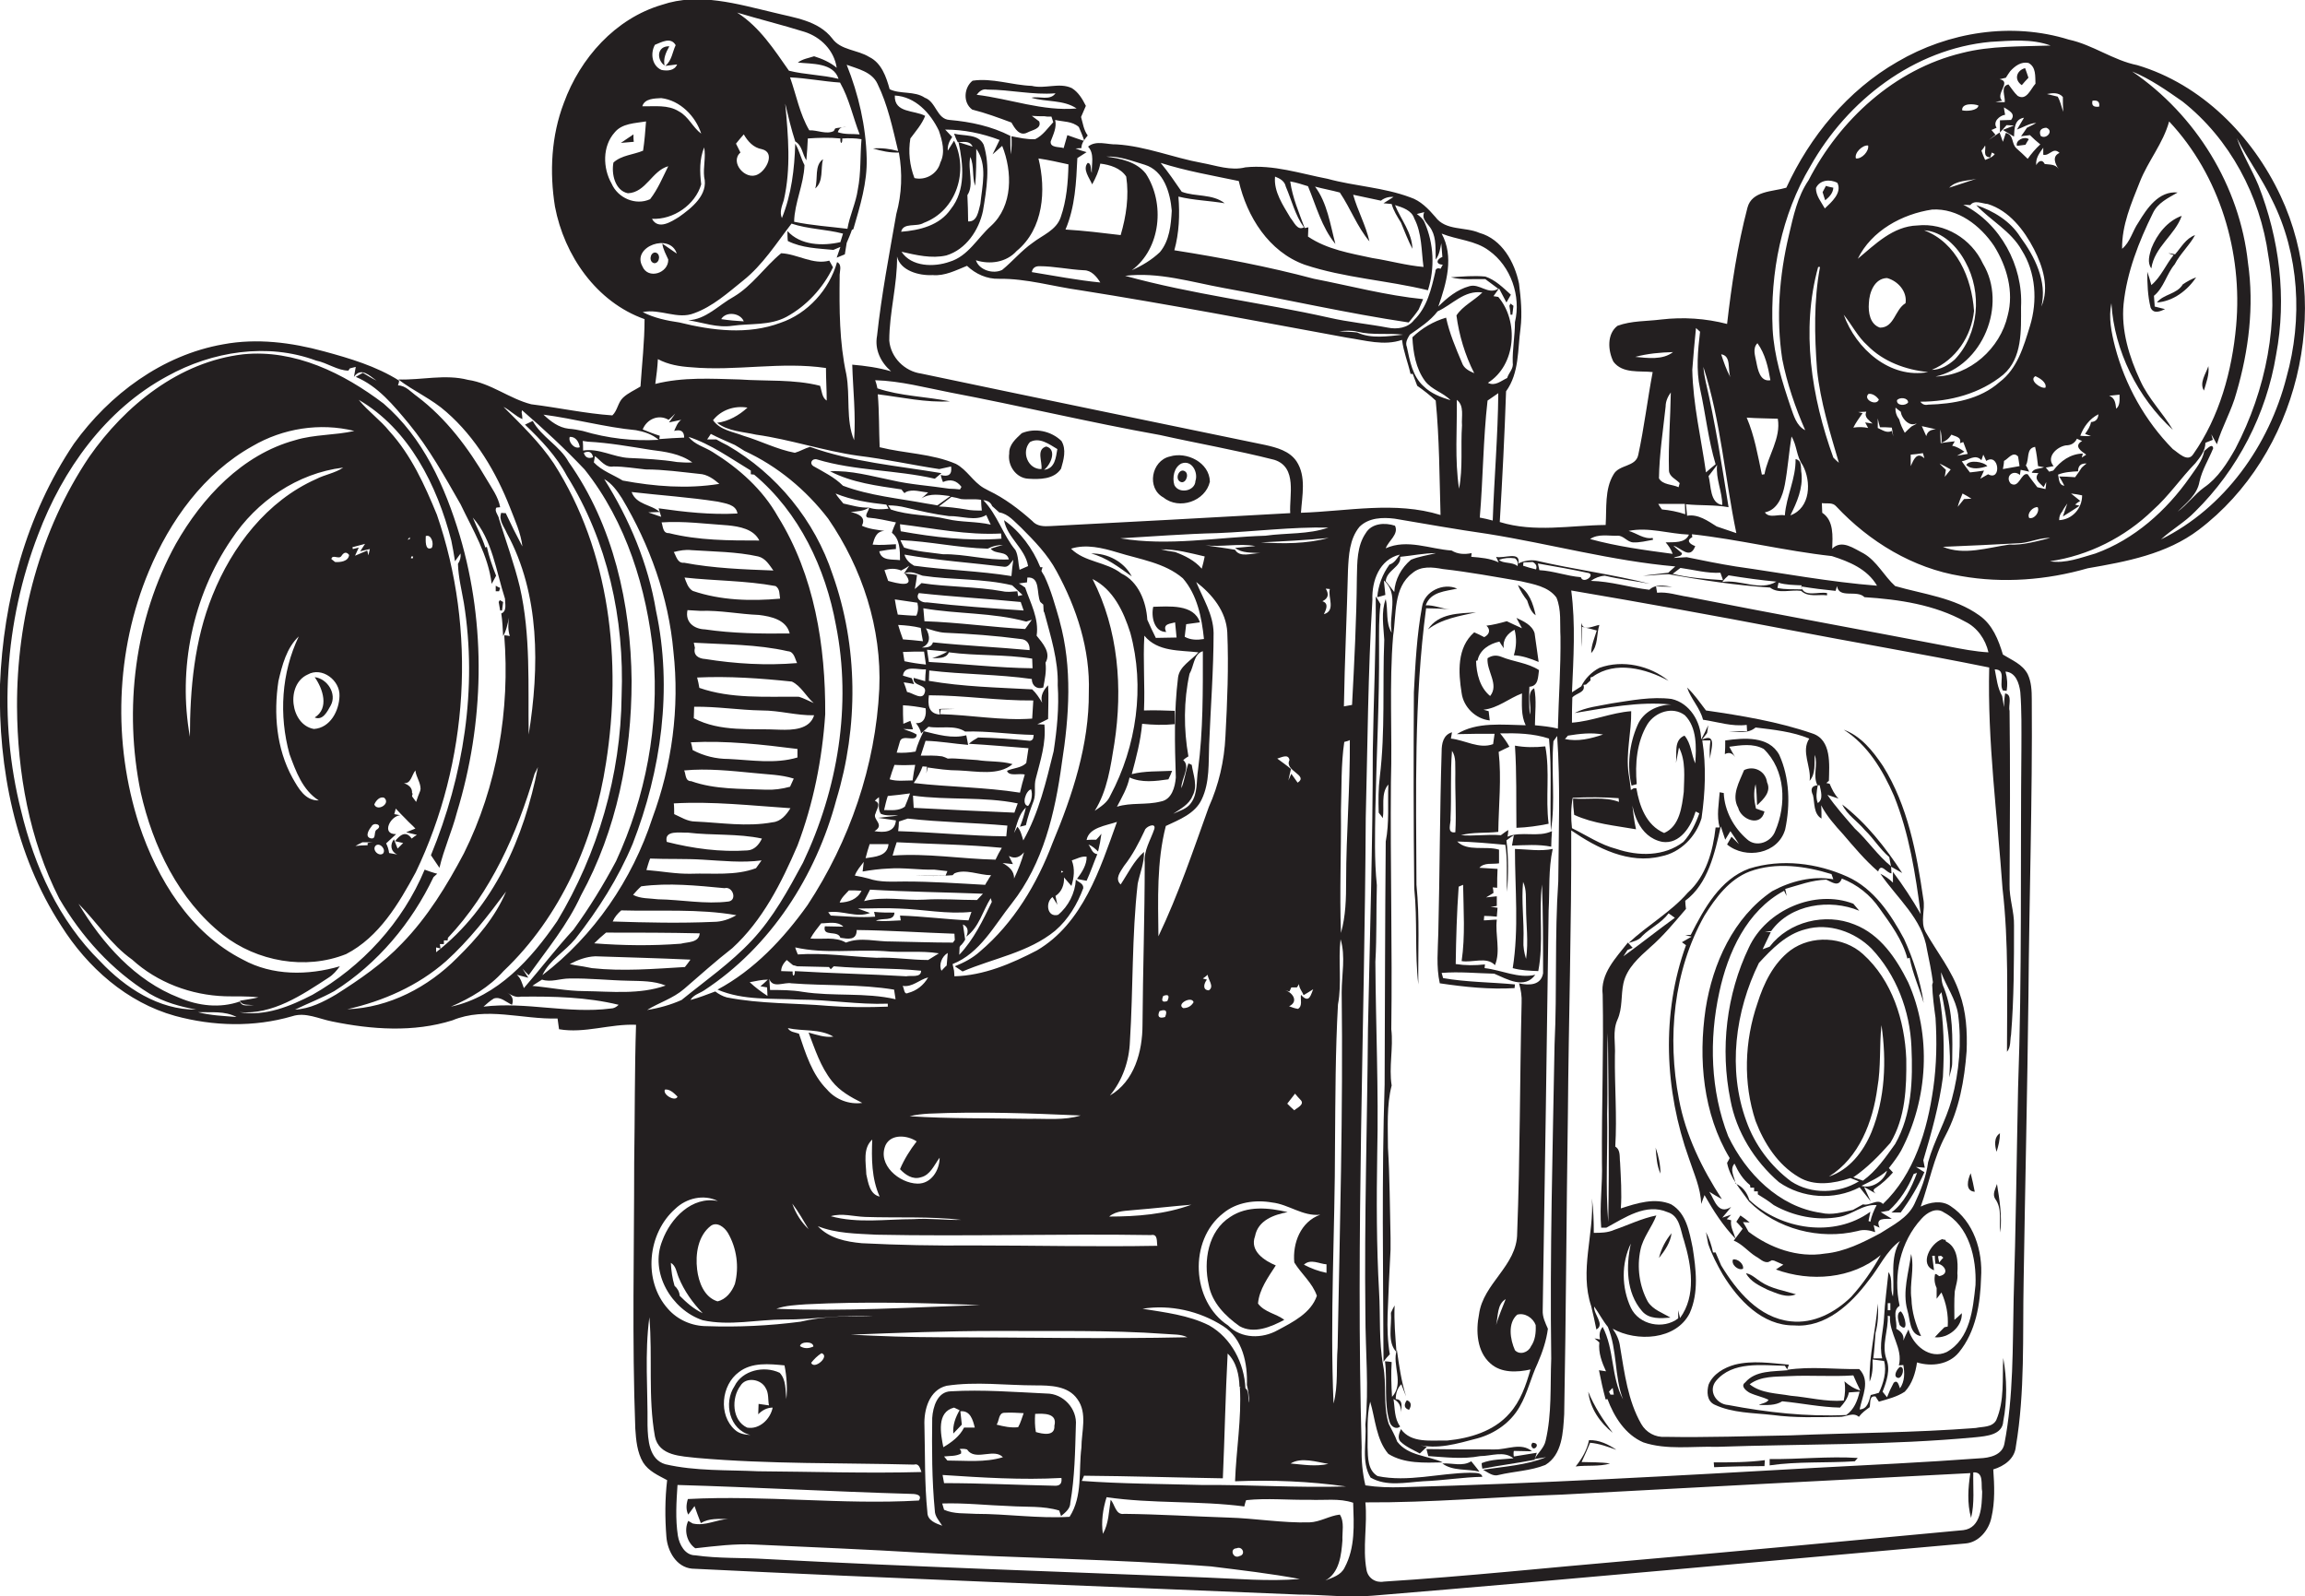 <?xml version="1.0" encoding="utf-8"?>
<!-- Generator: Adobe Illustrator 19.2.0, SVG Export Plug-In . SVG Version: 6.00 Build 0)  -->
<svg version="1.1" id="Layer_1" xmlns="http://www.w3.org/2000/svg" xmlns:xlink="http://www.w3.org/1999/xlink" x="0px" y="0px"
	 viewBox="0 0 622.6 431.2" enable-background="new 0 0 622.6 431.2" xml:space="preserve">
<g>
	<path fill="#231F20" d="M616,52.9c-7.6-16.2-21.3-30.1-38.7-35.3c-6.5-1.3-12-5.5-18.5-6.9c-15.4-4.8-32.5-2.1-46.3,6
		c-13.4,7.7-23.6,20.1-30,34c-3.7,1.1-9.3,0.8-10.5,5.4c-2.7,10.3-4.3,20.9-5.5,31.4c-5.8-1.5-11.8-1.9-17.8-1.2
		c-3.9,0.5-8,0.3-11.8,1.7c-2.9,2.2-2.6,6.7-1.1,9.7c2.5,3.3,7.1,2.4,10.6,2.8c-1.4,7.4-2.3,15-3.9,22.4c-0.7,3.3-5.2,2.5-6.7,5.3
		c-2.4,4-1.8,9.1-2.1,13.6c-9.6,0.1-19.2,2.1-28.6-0.8c0.7-11.7,1.3-23.5,1.7-35.3c3.6-5,3.1-11.2,3.9-17c0.5-4,0.1-8.1-0.4-12.1
		c-1.2-5.8-4.6-12-10.7-13.7c-3.9-1.7-9.1-0.5-11.9-4.3c-1.9-2.2-4-4.4-6.8-5.3c-7.2-2.7-15-3-22.3-5c-7.3-1.4-14.7-3.9-22.2-3.1
		c-4,1-7.9-0.5-11.8-1.2c-7.7-1.4-15.1-4.5-23-5c-2.5,0.1-5.5-1.2-7.7,0.6c1.8,2,0.9,4.7,1,7.1c-0.4-0.8,0-2.6-1.1-2.7
		c-1.5,1.7,0.5,4.1,1.2,5.8c1-1.8,1.8-3.6,2.2-5.6c2.6,0.3,5.5,1.2,7,3.5c0.8,5.3,0,10.7-1.5,15.8c-5-0.6-9.9-1.2-14.9-1.5
		c2.6-6.1,2.9-12.8,3.2-19.3c0.6-0.4,1.9-1.2,2.5-1.6c-0.8-0.2-2.3-0.7-3-1c0.4,0,1.2-0.1,1.6-0.1c0-1.4,0.9-2.4,1.7-3.4
		c-1.1-1.5-1.3-3.3-1.8-5c0.4-1,0.9-2,1.3-3c-0.9-1.8-2-3.7-3.8-4.8c-3.4-1.6-7.2,0.3-10.8-0.6c-5.4-0.2-10.7-2.2-16-1.4
		c-2.3,1.8-2.7,5.9-0.1,7.8c3.6,0.9,7.1,2.2,10.6,3.5c0.9,1.6,2.2,3.8,4.3,2.7c1.3-0.7,3.9-1,3.2-3c-0.5-0.4-1.5-1.1-2-1.5
		c1.1,0.1,2.3,0.1,3.4,0.1l0.8,0.1l1.1,0c0.1,0.4,0.4,1.1,0.5,1.5c-1.5,1.6-2.8,3.6-4.9,4.6c-2.2,0.1-4.3-0.4-6.4-0.8
		c0.1,1.6,0.1,3.3-0.2,4.9c-0.1-1.7-0.1-3.4-0.1-5c-5.1-2.6-10.7-3.8-16.4-4.3c-3.5-0.2-3.6-4.9-6.7-6c-2.8-1.9-6.7-0.9-9.5-2.3
		c-0.9-3.3-2.2-7.1-5.5-8.7c-3.2-2-7.7-1.8-10-5c-3.8-4.9-10.3-5.6-15.8-7c-9.8-2.3-20.2-5.5-30.2-2.1
		c-12.6,3.7-22.1,14.4-26.5,26.5c-3.4,8.9-3.9,18.7-2.4,28c2.5,13.2,11.2,25.8,24.2,30.4c0,6.1-0.7,12.2-1.1,18.2
		c-1.6,1-3.3,1.7-4.7,3c-1.4,1.3-1.5,3.5-2.9,4.8c-7.3-0.5-14.6-2.1-21.9-3c-5.9-1.5-10.9-5.7-17.1-6.6c-6.2-1.6-12.5,0.1-18.8-0.1
		c4.2,3.2,9.1,5.3,13,8.8c7.9,6.9,13.4,16.2,17.2,25.9c1.3,3.4,2.9,6.8,3.3,10.4c-1.6-3-3.1-6-4.5-9c-0.3,0-0.9,0-1.2-0.1
		c-0.8,2,0.8,3.8,1.5,5.5c9,16.5,8.8,36.3,5.9,54.4c-0.2-13.3,0.6-26.8-2.4-39.9c-1.5-6.2-3.7-12.2-5.6-18.3c-0.1-1-1.4-2.2-0.7-3.1
		l1-0.1c-0.5-2.8-2.3-5.2-3.7-7.6c-4.9-8.4-10.9-16.4-18.7-22.3c-1.6-1.1-3.1-3-5.2-3c0.1-0.3,0.3-0.9,0.3-1.3
		c-6.2-3.9-13.3-6-20.3-7.9c-8.8-2.4-18.1-3.6-27.2-1.9c-16.5,2.9-30.7,13.5-40.3,26.8C7,139.1,0.9,162.2,0,184.9
		c-0.5,22.6,4.1,46,16.5,65.1c7.1,11.3,17.8,20.8,30.8,24.4c10.3,2.8,21.3,3.1,31.6,0.1c3.6-1.2,7.2,0.7,10.8,1.4
		c10.7,2.2,22,3,32.5-0.3c9.1-3.8,18.9-0.2,28.4-0.5c0.1,0.7,0.3,2.1,0.4,2.9c6.9,1.2,13.8-1.5,20.8-1.2
		c-0.4,12.4-0.3,24.8-0.5,37.2c0,24-0.6,48,0.3,71.9c0.2,3.1,0.5,6.4,2.1,9.1c1.5,2.4,4.1,3.5,6.5,4.8c-0.6,5.1-0.6,10.2-0.2,15.3
		c0.3,3.9,2.7,8.2,6.9,8.6c54.6,2.7,109.2,4.7,163.9,7c6.6,0,13.3,0.9,20,0.3c53.4-4.4,106.7-9.4,160.1-14.1c3.6-0.3,6.3-3.6,7-7
		c1-4.3,0.8-8.7,0.5-13c3-0.9,5.8-2.9,6.1-6.2c2.5-14.8,1.8-29.8,2.1-44.7c0.4-25.7,1-51.3,1.3-77c0.2-26.7,1.1-53.4,0.9-80.1
		c0-2.3-0.1-4.7-1.1-6.8c-1.4-2.7-4.3-3.8-6.7-5.3c-1.2-4-2.8-8.1-6.4-10.6c-6.7-4.8-15.1-5.7-22.7-7.9c-3-2.7-4.9-6.7-8.5-8.8
		c-2.6-1.3-5.9-3.9-8.5-1.3c0.1-3.3,0.5-7.6-2.7-9.7c0-0.7-0.1-2-0.1-2.6c1.3,0.2,2.9-0.3,3.9,0.9c8.9,9.5,20.7,16.7,33.7,18.8
		c11.3,2,23.1,1.1,34.2-2.1c10.4-1.8,21.3-3.8,30-10.4C620.6,122.9,630.3,83.3,616,52.9z M570.3,81.9c0.8,12.9,7.1,25.5,16.6,34.2
		c-2.7-4.6-6.6-8.4-8.8-13.3c-3-6.4-5.2-13.6-4.5-20.7c0.9-8.6,4.1-16.8,7.9-24.5c1.3-2.8,4.1-4.1,6.7-5.6
		c-5.1-0.5-8.3,4.3-10.6,8.1c-1.6,2.3-2.2,5.3-4.4,7.1c-0.1-6.4,2.5-12.3,4.8-18.1c2.2-5.6,6.3-10.4,7.9-16.3
		c13.7,14.6,19.9,35.4,18.1,55.2c-1.1,12.2-4.5,24.6-11.6,34.7c-1.5,2.3-4-0.4-5.5-1.4c-7.5-7.6-12.9-17.3-15.6-27.6
		C570.3,89.8,569.5,85.8,570.3,81.9z M572.5,106.6c0,1.3,0.2,2.9-0.9,3.8c-0.2-1.5-0.3-2.9-1.9-3.5
		C570.7,106.8,571.6,106.7,572.5,106.6z M565.2,27.2c1.4-0.2,2,0.3,1.8,1.6C565.5,29,564.9,28.5,565.2,27.2z M566.8,111.9
		c-0.1,1.3-0.7,2-2,2.1c-0.2,1.2-0.9,2.2-1.6,3.2l1.6,0.6c-0.7,0-2.2,0-2.9-0.1C562.8,115.3,564.4,113.1,566.8,111.9z M561.7,136.6
		l-1.2-0.3c0.3-0.3,1-0.8,1.4-1c-0.8-0.7-1.7-1.3-2.5-2c1,0.1,2,0.3,3,0.5c0,3.5-2.6,6.5-6.2,6.7c0-0.9,0.2-1.6,0.8-2.3
		c0.4-0.8,0.9-1.5,1.4-2.2c-0.3,0.9-0.9,2.6-1.2,3.5C558.3,138.8,560.6,137.4,561.7,136.6z M562.3,126.3c-0.6,0.9-1.1,1.7-1.8,2.6
		c-1.1-0.1-3.2-0.2-4.3-0.2c0.4,0.6,1.1,1.9,1.4,2.5c-1.6-0.2-1.4-1.9-1.7-3c1.7-0.7,3.6-0.8,5.4-0.9c0-1.5,0.8-2.2,2.3-2.1
		C563.3,125.4,562.6,126,562.3,126.3z M561,118.5c0.4,0.2,1.1,0.5,1.4,0.6c-2.4,1.4-0.2,2.8,1.1,3.7c-0.3,0.2-0.9,0.6-1.2,0.8
		l0.3-1.1c-3.4,0.1-6,2-8,4.6l-1.1,0.3c-0.2-0.3-0.7-0.8-0.9-1.1c0.5-0.1,1.6-0.3,2.1-0.4c-2.1-2.4,0.8-5.2,3.3-5.6
		C559.4,120.3,560.4,119.7,561,118.5z M550.3,131.6c-0.9-1.2-1.8-2.3-2.6-3.5c-1.8-0.6-2.3,4-4.6,2.5c-1.6-1.9,0.7-3.9,2.5-2.3
		l0.2-1.4c0.6,0.1,1.8,0.4,2.3,0.5c-0.2-0.4-0.6-1.3-0.9-1.7c1-1.7,0-4.6,2.5-5c0.4,1.7,0.6,3.5,0.8,5.2l1.6,0.3
		c-1.1,0.5-2.8,0.2-3.3,1.5c0.5,0,1.4,0.1,1.8,0.1c-1.4,1.7,0.5,2.7,1.4,3.8l0.7-1.4c0,0.5-0.1,1.4-0.2,1.9
		C552,132,550.9,131.7,550.3,131.6z M548.1,139.9c-0.7-1.3,1.1-3.1,2.3-2.9C551,138.3,549.5,140.3,548.1,139.9z M532.1,127.6
		c-0.8-1-1.5-2-2.2-3c1.9-0.3,3.6-2.1,5.3-0.3l0.5-1.5c0.2,0.4,0.6,1.2,0.8,1.7c3.5-2.3,4.2,5.6,0.5,3.6c-0.5,0.3-1.6,0.9-2.1,1.2
		l1-2.2C534.8,127.3,533,127.5,532.1,127.6z M527.3,120.4l0.7-1.2c-0.9,0.1-2.8,0.3-3.8,0.5c-0.1-1.3-0.1-2.5-0.1-3.7
		c0.3,1.2,0.4,2.4,0.3,3.6c1.1-0.4,2-1.1,2.7-2.2c1,0.5,2.8,0.6,2.3,2.3l0.9-0.3c0.4,1.1,0.8,2.1,1.2,3.2c-0.7,0.1-2.2,0.4-2.9,0.5
		l2-1.1C529.6,121.3,528.5,120.6,527.3,120.4z M532.5,134.7c-0.5,0-1.5,0.1-2,0.1c-0.4,0.5-1.3,1.6-1.7,2.1c0.3-1.2,0.8-2.4,1.3-3.6
		C530.9,133.7,531.7,134.2,532.5,134.7z M520.8,109.3c-0.9,0.2-1.6-0.1-2.1-0.8c8,0,16.2-2.2,22.4-7.3c5.2-4.5,4.8-12,4.8-18.3
		c0.6-11.1-5.6-22.6-15.6-27.6c0.5,0,1.5,0.1,1.9,0.1c1.1-1.5,3.2-0.4,4.7-0.3c5.8,1.8,9.8,7,12.5,12.2c2.4,4.7,4.2,10.4,2,15.5
		c1.6-6.8-1.8-13.5-5.7-18.8c-2.7-4.3-7.2-7-11.9-8.6c3.9,4.2,9.4,7,12.3,12.2c3.8,6,4.3,13.7,2.2,20.5c-1.7,5.5-3.4,11.5-8.2,15.1
		C534.8,107.9,527.6,109.1,520.8,109.3z M519.7,62.2c5,0.3,9,4.4,11.2,8.6c4.5,8.2,3.7,19.4-2.9,26.3c-1.7,1.5-3.8,2.8-6.2,2.8
		c6.5-2.7,10.7-9.1,11.4-15.9C532.6,75.1,528.5,65.5,519.7,62.2z M501.8,69.9c3.7-7.6,12-12.1,20.1-13.3c6.9-0.4,13,4.3,16.7,9.8
		c3.5,5.6,5.4,12.4,3.7,18.8c-2,8.9-10.2,16.3-19.5,16.5c12.7-2.8,19.5-19.4,12.8-30.5c-3.1-6.7-10.3-11.1-17.7-10.3
		C511.3,61.1,506.5,66,501.8,69.9z M514.7,81.9c-2.9,1.7-3,6.6-6.9,6.6c-2.7-0.9-3.2-4.1-3-6.6c0.1-2.9,1.5-6.7,4.9-6.8
		C512.7,75.9,515.2,78.8,514.7,81.9z M501.3,42.8c-0.5-1.5,1.8-3.7,3.3-3.5C504.9,40.8,502.9,43,501.3,42.8z M533.8,48.3
		c-2.4,0.8-4.9,1.6-7.3,2.4C528.4,48.7,531.4,48.9,533.8,48.3z M534.4,28.5c-0.2,1.4-3.2,1.6-4.4,1.3
		C529.8,27.8,533.2,28,534.4,28.5z M537.6,42.5l0.4-1.3l0.8,0.4c-0.6,0.9-1.7,1.2-2.6,1.6c-0.3-0.6-0.8-1.9-1-2.5
		c0.3-0.3,0.8-1,1-1.4C536.5,40.4,535.4,42.4,537.6,42.5z M537.9,35.1c0.4-0.1,1.1-0.5,1.4-0.6c-1.1-1.6,0.8-3.3,2.3-3.5
		c-0.1-0.5-0.3-1.5-0.3-2c1.2,0.8,3.3,1.7,1.9,3.4c-0.8,0-2.3,0.1-3,0.1l0,3.3l1.8-2l2,0.1l-3,1.2c1,0.6,2,1.2,3,1.8
		c0.1-2.1,0.1-4.7,2.7-5.1c-0.5,0.8-1.4,2.4-1.9,3.2c1.7-0.6,3.3-1.7,5.2-1.8c-0.8,0.5-1.7,0.9-2.5,1.3c-0.4,0.6-1.2,1.8-1.6,2.3
		l2.4-0.3c0.9,0.9,1.8,1.7,2.8,2.5c-1.3,1.2-2.4,2.5-3.4,3.9c-1-1-2-1.9-3-2.8c-1.5-1.3-0.6-3.6-2.9-4.2l-0.8,2.4
		c-0.3-0.9-0.6-1.7-0.9-2.5c-1,0.7-2,1.4-2.9,2c0.5-0.4,1.4-1.1,1.8-1.4L537.9,35.1z M540.1,21.4c0.4-0.1,1.3-0.3,1.7-0.4
		c0.3-0.5,0.9-1.4,1.2-1.8c1.3-1.4,2.9-2.6,4.9-2.2c2.1,1.1,1.8,3.6,1.9,5.6c-1.3,1.4-2.4,4.7-4.8,3.3c-1-0.9-1.7-2.1-2.5-3.1
		c-2.3,0.5-0.8,3.2-1,4.8c-0.8,0-1.7,0-2.5-0.1l1.8-0.3C538.8,25.4,543.5,22,540.1,21.4z M552.5,104.7c-1.3,0.4-4.6-2.1-2.7-3.1
		C550.9,102.1,552.9,103.3,552.5,104.7z M541.3,124.5c1.2-0.6,2.4-2.7,3.8-1.2c0.1,0.6,0.3,2,0.4,2.6c-1.5,0.3-3,0.5-4.5,0.8
		C541.1,126.2,541.3,125.1,541.3,124.5z M552.3,44.3c-0.7-1.4-1.7-0.8-2.3,0.3c-0.2-1.9,0.9-3.3,1.9-4.7l0,1.9
		c1.8,0.4,2.6-2.2,4.4-0.5c-2.1,0.9-1.2,3-0.2,4.4C555.2,44.3,553.7,44.5,552.3,44.3z M552.7,34.5c2.2,0.8,0,3.3-1.5,2.2
		C550.7,35.4,551.2,34.6,552.7,34.5z M557.2,26.2c0,1.3,0,2.7,0.1,4c-0.5-1.4-0.8-2.9-1.5-4.1c-0.7-0.2-2.2-0.5-2.9-0.7
		C554.3,25.1,556.1,24.9,557.2,26.2z M474.7,92.7c2.1,2.9,2.9,6.5,3.5,10c-2.8,0.5-3.4-2.9-3.8-4.9
		C474.1,96.1,473.3,94.1,474.7,92.7z M480.2,113.1c0.9,5.3-2.7,10-3.6,15l-0.7,0.1c-1.1-5.2-2-10.5-4.1-15.4
		C474.6,113,477.4,113,480.2,113.1z M486.6,127.9c-0.3-1.4,0.3-3.5-1.6-3.9c0.1,5.3-2.5,10-2.9,15.2c-1.7-0.4-4.2,0.9-5.4-0.8
		c3.5-0.7,4.8-4.4,5.4-7.5c0.8-4.3,1.1-8.7,1.8-13c1.5,2.4,1.3,5.4,3,7.7c2.4,4.4,2.2,11.6-3.3,13.6
		C485.4,135.6,487,131.9,486.6,127.9z M467.4,101.9c-1.1-2-1.8-4.1-2.5-6.2C467.7,96.1,466.6,99.8,467.4,101.9z M458.1,88.6
		c0.3,0.3,0.9,0.8,1.1,1c-0.6,5.1-1.1,10.3,0,15.4c1.5,6.8,2.2,13.7,4.2,20.4c-0.9,0.7-1.8,1.5-2.6,2.2c-1.3-9.2-3.5-18.3-3.7-27.7
		C457.4,96.1,457.7,92.3,458.1,88.6z M465.2,136.4c-3.4-0.5-3-5.3-3.7-7.8c0.8-1,1.5-2,2.3-3C463.4,129.3,465.2,132.8,465.2,136.4z
		 M466.9,137c-1.8-11.3-3.6-22.8-6.2-34c-0.3-1.3-0.5-2.6-0.6-3.9c4.7,14.6,5.8,30,8.9,44.9c-1.8-0.6-3.5-1.2-5.3-1.8
		c-2.4-1.5-5-3.4-8-2.9c-0.1-1-0.2-2.1-0.3-3.1C459.2,136.6,463.1,136.3,466.9,137z M455.2,138.9c-2.1-0.7-4.2-1.1-6.3-1.3
		c-0.3-0.4-0.8-1.1-1-1.5c2.4,0,4.8,0,7.2,0C455.1,136.8,455.2,138.2,455.2,138.9z M453.4,131.6c-1.7-0.8-4.3-0.6-5.3-2.4
		c0.1-6.5,1.1-12.9,1.8-19.4c0-1.4,0.6-2.7,1.4-3.8c-0.1,7-0.7,14.1-0.5,21.1c0.1,1.7,1.9,2.3,2.9,3.4
		C453.6,130.8,453.5,131.3,453.4,131.6z M441.7,96.4c3.3-0.9,6.8-1.2,10.2-1.3C449.1,97.3,445,96.7,441.7,96.4z M436.9,144.7
		c1.6-0.1,2.6,1.7,4.2,1.8c1.8,0.1,3.6-0.4,5.4-0.7l-0.1-0.5c-2.4,0.4-4.3-1.3-6.5-1.9c5.4-1.1,10.9,0.8,16.3,1
		c-1,2.4-4.1,2-6.3,2.1c0.8,0.9,1.5,1.9,1.9,3.1c-7.5-1-15-2-22.3-4C431.7,144.1,434.5,144.8,436.9,144.7z M402.2,67.7
		c5.9,4.2,8.7,12.3,7,19.3c0,3.7-0.7,7.3-0.6,10.9c0.3,1.7-1.1,2.8-1.5,4.2c-1.7,0.8-3.3,2.3-5.2,1.3c7.6-4.8,8.4-16.6,2.8-23.2
		l-1.3-0.2c0.5-0.7,1-1.4,1.5-2.1c0.5,0.9,1.5,2.8,2,3.8c0.4-0.7,0.8-1.4,1.2-2.1c-2.1-1.9-4.2-4-6.9-4.9c-3.1-0.3-6.2,0-9.3,0.2
		c3,0.8,6.2,0.4,9.3,0.5c1.2,0.9,2.3,1.7,3.5,2.6c-2.8,1.7-5-1.5-7.8-0.7c-3.3,0.9-6,3.1-8.4,5.5c2.2-6.3,4.3-13.5,0.9-19.7
		C393.6,64.8,398.5,64.9,402.2,67.7z M398.2,100.8c-1.4-0.6-2.8-1.3-3.3-2.8c-1.7-4-3.4-8-4.3-12.2c-3.4,1-6.5,2.8-9.1,5.3
		c0.2,4.1,0.9,8.4,3.4,11.8c1.8,2.4,4.9,3.1,6.9,5.2c-2.6-0.8-5.3-1.8-7.3-3.8c-3-2.7-3.7-6.9-4.5-10.6c-0.5-1.2,0.2-2.3,0.8-3.3
		c2.7-1.9,5.5-3.7,7.5-6.3c4-1.8,7.2-5.8,12.1-5.1c-2.2,2.2-5.3,3.6-7,6.2C394.1,90.5,395.7,95.9,398.2,100.8z M394.9,114.9
		c-0.4,5.7,0.3,11.4-0.8,17.1c-1.2-7.9-0.5-16-0.6-24C395.6,109.6,394.7,112.6,394.9,114.9z M401.8,108.2c1-0.7,1.9-1.3,2.9-2
		c-0.1,11.5-1.1,22.9-1.5,34.4c-1.2-0.3-2.3-0.6-3.5-0.8C400.6,129.3,400.6,118.7,401.8,108.2z M353.3,50.3
		c2.2,5.3,3.7,11.1,7.4,15.6c-1.4-5.3-2.2-11.1-5.5-15.5c2.2,0.6,4.5,1,6.7,1.6c2.9,4.3,4.7,9.3,8,13.2c-1-4.4-3.2-8.3-4.4-12.6
		c2.5,0.5,5,1.1,7.5,1.6c1-0.8,2.2-1.1,3.4-1c-0.9,0.6-1.8,1.1-2.7,1.7l2.2,0.2c0.5,1.8,1.5,3.4,2.5,5c1,2.4,1.9,4.8,3.1,7.1
		c-0.1-4.4-3.1-7.9-4.7-11.8c2,0.6,4.5,1.4,5.2,3.6c2.1,4,1.9,8.7,2.5,13.1c-4.7-0.4-9.2-1.7-13.8-2.4c-6-1.3-12.2-2.3-17.4-5.8
		c0-0.6,0.1-1.9,0.1-2.5l-1,0.2c-1.5-4.1-3.3-8.2-3.9-12.6C350.2,49.3,351.7,49.8,353.3,50.3z M344.4,47.7c1.3,0.5,2.6,1.2,2.9,2.7
		c1.6,3.7,2.5,7.7,4.9,11c-1.8,1-2.7-1.5-3.6-2.5C346.6,55.5,344,51.8,344.4,47.7z M298.8,42.3c3.6-0.2,7,1.2,10.4,2.2
		c5.2,1.6,6.9,7.6,7.3,12.4c-0.2,3.8-0.6,8.1-3.2,11.2c-2.2,2.1-4.9,3.7-7.6,4.9c7.9-5.9,9-18.1,3.8-26.1
		C307,43.7,302.7,42.8,298.8,42.3z M330.6,77.8c16.6,3,33.1,6.8,49.9,9.3c0.9-1.1,1.9-2.3,2.7-3.5c0.3-0.7,0.9-2.1,1.2-2.8
		c-10-1-19.7-3.6-29.5-5.5c-12.4-3.3-25-5.7-37.7-7.7c1.3-4.7,1.5-9.6,1.1-14.5c4.1,1,8.3,1.1,12.5,1.8c-3.3-2.6-7.9-1.7-11.6-3.1
		c-1.8-2.6-3.6-5.3-5.7-7.8c6.9,2.2,14,3.4,21.1,4.9c2.2,9.6,8.1,19.1,17.8,22.6c10.8,3.6,22.3,4.2,33.3,6.9
		c1.9-6,1.6-12.6-0.9-18.3c-0.4-1-1.3-1.7-2.1-2.3l2-0.5c-0.9,2,1.2,3.2,2,4.8c1.3,2.4,1,5.3,1.1,8c1-1.3,1.2-2.9,1.5-4.4
		c0.1,0.9,0.2,2.8,0.3,3.7c-1.6,0.6-1.9,2,0.1,2.1l-0.6,1.1c-0.7-0.3-1.4-0.1-1.4,0.8c-1.1,4.7-2.2,9.6-5.8,13.1
		c-1.6,2.1-4.6,2.5-7,2c-5.3-1-10.7-1.5-15.9-2.7c-18.3-4.1-37-6.3-55.1-11.3C312.9,73.4,321.8,76.2,330.6,77.8z M379,90.4
		c-4,0.4-8.6,1.2-12.4-0.6c-1.6-0.2-3.3-0.2-4.9-0.3c1.6-0.2,3.3-0.3,5,0.1C370.7,90.6,374.9,89.9,379,90.4z M363.8,91.2
		c4.9,0.7,10,2.3,14.9,0.6c0.4,3.2,1.6,6.1,2.3,9.2l0.6,0c0.4,1,0.8,2.1,1.2,3.2c1.7,1.2,3.4,2.5,5,4c1,10.3,1,20.6,1.3,30.9
		c-12.3-3.8-25.1-1-37.7-0.6c0.3-4.6,1.5-9.8-1.2-13.9c-1.9-2.8-5.3-3.7-8.4-4.4c-31-6.4-62.1-12.8-93-19.3
		c-4.4-0.6-8.2-4.3-8.6-8.9c0-7.6,2.2-15.1,2.1-22.7c0.9,3.8,5.9,5.2,9.6,5c3.3,0.3,6.3-1.3,9.3-2.5c2.3,2.2,5.4,3.6,8.6,3.5
		c7.5-0.1,14.7,2.1,22,3.1C315.8,82.2,339.8,86.8,363.8,91.2z M257.5,387.2c0.6-0.6,1.7-1.8,2.3-2.4c-0.1-0.9-0.3-2.7-0.4-3.6
		c2.7-0.3,3.4,2.4,3.9,4.4c-0.7,0-2.2,0-2.9,0c-1.2,2.4-3.4,4-5.6,5.3c-0.7-3.6-1.9-9.5,2.9-10.7c0.4,0.2,1.1,0.5,1.5,0.7
		C258.1,382.8,257.3,384.9,257.5,387.2z M279.8,386.8c-0.3-1.6-0.3-3.2-0.2-4.9c2.2-0.1,6.1-0.3,5.2,3.2
		C285,388.1,281.5,387.3,279.8,386.8z M286.7,399.2c0.2,1.5-0.4,2.2-1.9,2.1c-10-0.2-19.9-0.7-29.8-0.7c-0.1-0.5-0.3-1.7-0.4-2.2
		C265.3,399.1,276,399.8,286.7,399.2z M275,385.5c-2,0.2-3.9-0.2-5.8-0.7c0.7-1,0.5-3.1,2-3.2c1.8-0.1,3.5,0,5.3,0.1
		C276,383,275.7,384.3,275,385.5z M270.9,393.6c-4.9,1.5-10,0.9-15,0.9c-0.2-0.3-0.7-0.8-0.9-1.1c1.5-0.2,3.2,0,4.6-0.8l0-0.7
		l-0.4-0.5c0.7-0.1,1.3-0.1,2,0.1l0.5,0.6C264.1,394.3,268.6,391.2,270.9,393.6z M272.7,406.8c4.5,0.3,9.1-0.1,13.4,1.2l0.5,1.5
		c1.2-1,2.5-2,2.5-3.6c1.2-6.9,1.3-13.9,1.5-20.9c0.4-4.5-3.4-8.6-7.9-8.6c-8.6-0.4-17.3-1.1-25.9-0.6c-3.6,0.1-4.8,4.2-5,7.2
		c-0.1,8.3-0.1,16.7,0.7,25c0,1.6,1.2,2.8,2,4.1c-1.7-0.6-4-1.4-4-3.6c-0.8-7.8-0.6-15.6-0.8-23.4c-0.2-4.3,1.3-9.7,6-10.8
		c7.9-1.2,16-0.1,24-0.1c4,0,8.8,0.1,11.3,3.7c2.8,3.8,1.1,8.8,1.1,13.1c-0.8,6.2,0.4,13.1-3.2,18.7c-8.5,0.5-16.8-0.8-25.3-0.8
		c-2.9-0.2-5.9,0.1-8.6-1.1c-0.1-0.4-0.4-1.3-0.5-1.7C260.6,405.9,266.7,406.6,272.7,406.8z M221.9,365.5c2.4,0.8-2,4.6-2.8,2.6
		C219.9,367.1,220.8,366.2,221.9,365.5z M216.1,363.6c0.1-1.3,3.6-1.4,3.6,0.1C218.4,364.3,217.2,364.3,216.1,363.6z M216.2,357
		c-8.4,1.1-16.9,1.5-25.3,1.2c-4,0-7.9-1.7-10.5-4.7c-6.8-7.6-5.5-20.4,2-27c3-2.9,7.7-4,11.5-2.1c-7-1.4-12.8,4.7-15,10.7
		c-3.5,8.6,2.5,18.7,10.9,21.5c7.3,1.6,14.7-0.2,22.1-0.2c8,0.1,15.9-1.5,23.9-0.8C229.1,355.4,222.5,355.5,216.2,357z M208.7,380.2
		c-0.6,3.1-3.6,6-6.9,5.4c-4.1-1.9-4.3-8-1.8-11.3c1.5-2.5,5.6-1.8,6.8,0.6c0.9,1.4,0.6,3.2,0.9,4.7c-0.7-0.1-2.1-0.3-2.8-0.4
		c0,0.7-0.1,2.1-0.1,2.8C205.9,380.9,207.2,380.2,208.7,380.2z M198.4,374.4c-3,4.5-1.4,11.8,4.3,13.2c-1.5-0.1-3-0.3-4.2-1.4
		c-4.5-4-3.7-12.1,1.1-15.6c3.5-2.7,8.2-2.2,12.3-1.8c0.6,3,0.8,6.1,0.5,9.1c-0.3-2.4,0-5.2-1.8-7.1
		C206.4,368.8,200.5,370.1,198.4,374.4z M179.6,294.3c1.3-0.2,2.5,1,3.4,1.9C182.5,297.7,178.9,295.7,179.6,294.3z M357.6,165.9
		c0.6-1.3,1.4-2.9-0.4-3.5c1.6-0.8,1.8-1.9,0.9-3.4c0.3,0,0.8,0.1,1.1,0.1C358.6,161.3,360.9,164.9,357.6,165.9z M224.7,292
		c2.1,2.7,5.2,4.4,8.2,5.9c-3.5,0.5-7.2-0.9-9.5-3.6c-4.1-4.1-5.8-9.8-7.6-15.1c-1.1-0.4-2.4-0.4-3-1.5c4,0.9,8.6,0.1,12.3,2.3
		c-2.3,0.3-4.5-0.5-6.7-1.1C220.1,283.3,221.6,288.1,224.7,292z M237.6,323.2c-2.7-0.6-3.1-3.8-3.6-6c-0.1-3.2-1-7,1.6-9.4
		C235.4,312.9,235.4,318.3,237.6,323.2z M259.7,329.5c-4.3,0.1-8.6-0.5-13-0.2c-7.4,0-15,1.2-22.3-0.8c3-0.9,6.2,0.1,9.3,0.2
		C242.4,329,251.1,328.5,259.7,329.5z M240,234.6c4.1-0.3,8.3,0.4,12.4,0.3c0.9,0.1,2.6,0.3,3.5,0.4c-0.1,0.3-0.4,0.9-0.5,1.2
		c-2.8,0.1-5.6,0-8.4,0c3.4,0.1,6.9,0.2,10.3-0.1l0.5-0.5c2.9-1.3,6.7,0.5,9.9,0.5c-0.3,0.4-0.8,1.2-1,1.6c-0.2,0.2-0.4,0.7-0.6,1
		c-7.2-0.4-14.5-0.9-21.7-0.9c-3.3,0-6.6,0.3-9.8-0.8c-1.2-0.3-2.4-0.6-3.7-0.8c0.5-1.4,1.5-2.5,2.4-3.7c-0.1,0.7-0.2,2-0.3,2.6
		C235.3,235,237.6,234.7,240,234.6z M236.5,219.7c0.3-1.2,1.6-2.7-0.2-3.4l0.5-0.5c0.2-0.1,0.5-0.4,0.6-0.5c0.2,1.5-0.4,3.1,0.5,4.5
		c1.5,0.7,3.2,0.3,4.7,0.5c-1.8,0.2-3.6,0.4-5.4,0.6c1.2,0.2,3.6,0.5,4.8,0.7c-0.3,3.3-3.3,3.3-5.8,2.9
		C239.2,222.7,235.5,221.4,236.5,219.7z M232.8,142c1.3-2.5-1.3-3.3-3-3.7c1.7-0.2,3.5-0.2,4.9-1.2c-2.4,0.1-4.6-0.6-6.9-1.1
		c-0.7-0.9-1.5-1.7-2.1-2.7c4.4,1.8,9.1,2.5,13.7,3l0.6,1.1c-1.8,0.2-3.6,0.3-5.3-0.3c0.2,0.7-1.5,2.3-0.3,2.7
		c2.6,0.2,5.1,0.8,7.6,1.3c-0.4,0.9-0.8,1.8-1.1,2.8c2.2,1.7,2.2,4.8,2.2,7.4c-2.1-0.3-5,0.3-5.6-2.4c1.5-0.3,3-0.5,4.5-0.6l0-1.3
		c-2.1,0.1-4.2,0.3-6.3,0.1c0.5-1.8,1-3.6,3.2-3.7C236.9,143.1,234.7,142.9,232.8,142z M256.3,139.4c3.3-0.1,7.2,1.5,10.1-0.3
		c0.4,0.9,0.8,1.8,1.2,2.6c-3.9-0.9-8-0.6-11.8-1.5c-5-1.2-10.3-0.9-15.2-2.6l-0.7-1.1c1.6,0,3.2,0.2,4.8,0.6
		C248.5,138,252.3,138.9,256.3,139.4z M253.6,136.8c1.1-0.9,2.3-1.7,3.4-2.6c0.7,0.1,2,0.4,2.6,0.6c1.8,0.2,3.6-0.1,5.4,0.2
		c0,0.7,0.1,2.2,0.2,2.9c-1.4,0-2.9,0-4.3-0.3C258.5,137.2,256.1,136.9,253.6,136.8z M340.4,149.4c-2.4,0-5.5,1.3-6.8-0.9
		c-2.7-0.5-5.4-0.8-8-1.2c4.5,0.5,9.1-0.6,13.5,0.2c-1.4,0.1-4.1,0.4-5.5,0.5C335.6,149.5,338.1,149.2,340.4,149.4z M331.5,170.8
		c0.4,9.4,0,18.7-0.5,28.1c-0.3,6.6-1.8,13.1-4.5,19.1c-4.2,11.7-8.2,23.6-13.6,34.9c-0.1-9.9-0.5-20.1,2-29.8
		c3.6-1.7,7.9-3.3,9.7-7.2c2.2-4.6,1.8-9.9,2-14.8c0.4-10,1.2-20.1,1.2-30.2c-0.1-5-2.9-9.3-4.7-13.7
		C327.4,160.5,331.2,165.1,331.5,170.8z M324.9,264.3c0.3-0.2,1-0.7,1.3-1c0.1,1.3,1.9,3.2,0.3,4.2c-1.8-0.1-1.3-1.9-0.5-2.9
		L324.9,264.3z M302.7,238.9c-1.7-1.6,0-3.5,0.9-5c2.3-2.9,4-6.2,5.6-9.6c0.2-1,3.1-2.3,2.6-0.4c-1,3-2.9,5.8-2.6,9.1
		c0,14.6-0.5,29.2-0.6,43.8c0,7.2-2.2,15.3-8.8,19.1c3.4-4.1,5.2-9.3,5.4-14.6c0.9-14.2,0.5-28.5,2.1-42.6c0.6-2.9,1.8-5.6,1.7-8.6
		C306.2,232.6,304.7,235.9,302.7,238.9z M295.1,156.4c5.6,2.8,8.4,8.8,10.2,14.5c4,14.6,1.7,30.7-5.4,44c-0.8,1.9-2.6,3-4.2,4.1
		c3.4-5.4,4.3-12,5.3-18.2C303.3,185.9,302.1,170,295.1,156.4z M305.1,210c3.3,1.5,7,1,10.5,0.5c0.3-0.6,0.8-1.7,1-2.3
		c-3.7,0.2-7.4,0-10.9,0.9c1.2-4.5,2.4-9,2.8-13.6c2.9,0.3,5.8,0.4,8.8,0.1c0-0.9,0-2.7,0-3.6c-2.8-0.1-5.5-0.2-8.3-0.1
		c0.3-6.7-0.3-13.5,0.1-20.2c3.6,4.4,9.5,3.9,14.6,4.5c-1.9,2.2-5.1,3.7-5.5,6.8c-1.1,8.9-0.9,18-0.6,27c-0.2,2.6-1.1,6-4.1,6.5
		c-3.9,1-8,0.2-11.8,1.4C303,215.4,304.5,212.9,305.1,210z M321.9,206.6c-0.2-0.1-0.6-0.3-0.9-0.4c-0.8,2.2-1,4.5-1.9,6.7
		c-0.1-2.5,2.6-5.8,0.5-7.6c0.3-0.3,1-0.8,1.4-1c-1.3-7.3-1.3-15,0.3-22.3c1.2-2,1.1-5.4,3.6-6.1c0,10.7,0.1,21.4-1.3,32
		c-0.5,3,0,6.4-1.9,9c-1.1,1.6-3.1,2.1-4.8,2.9c1.9-1.3,4.3-2.5,5.2-4.8C323.6,212.3,322.3,209.3,321.9,206.6z M306.7,326.8
		c5-0.4,10.1-1,15.1-1.4c-7.1,2.6-14.7,3.2-22.2,3.2C301.6,326.9,304.3,327.1,306.7,326.8z M314.7,274.7c-1.6,0.5-2.2-0.1-1.5-1.6
		C314.9,272.5,315.4,273,314.7,274.7z M314.2,269c1.4-0.5,1.8-0.1,1.1,1.4C314,270.8,313.6,270.4,314.2,269z M319.6,272.3
		c-2-1.1,2.3-3.4,2.8-1.6C321.8,271.7,320.9,272.3,319.6,272.3z M324.6,153.6c-1.9-2.2-4.5-3.5-7.2-4.5c-1.3-0.2-2.6-0.4-3.8-0.7
		c4-0.1,7.9,1,11.8,1.9C325.2,151.4,324.9,152.5,324.6,153.6z M319.5,156.2c3.9,4.5,5.1,10.6,5.7,16.4c-1.8,0.3-3.6,0.3-5.2-0.6
		c0.1-1.1,0.3-2.3,0.4-3.4c1.2-0.2,2.5-0.3,3.7-0.5c-1.6-5-8.4-4.3-12.6-4.2c-0.6,2.6,0.2,6.8,3.5,6.8c-1.1-2.3,1.2-2.2,2.4-2.6
		c0.1,1.3,0.3,2.7,0.4,4.1c-1.9,0-3.8,0.1-5.6,0.1c-0.8-1.6-1.6-3.3-2.3-4.9c-0.3-4.9-2.4-10.3-7-12.5c-4.1-3.2-9.9-3-13.6-6.7
		c4.1-1.3,8.5-0.2,12.5,1C307.9,151.1,314.6,152,319.5,156.2z M294.1,187c0.1,14.1-4.4,27.8-9.8,40.7c-4.2,11.1-10.5,21.6-19.6,29.3
		c-2,1.8-4.3,3-6.8,4c0.7,0.5,1.4,0.9,2.1,1.4c8.4-3.6,17.8-5.1,25-11c3.6-3.1,6-7.2,7.6-11.5c0.1-1.3-1.3-1.6-2-2.3
		c-0.2,3.6-2,7.2-4.8,9.5c-3,0.8-3.5-3.4-1.5-4.8c0.3,0.5,1,1.5,1.3,2.1c-0.1-0.6-0.4-1.8-0.5-2.4c1.7-1.1,2.4-3.1,2.3-5
		c0.5,0.6,1.5,1.7,2,2.3c0.7-2.2,1-4.6,0.1-6.9c1.3-0.4,2.6-1.2,4-1c0.1,2.1-1.3,4.3-2.6,6c0.6,0.1,1.9,0.4,2.6,0.5
		c1.1-2.4,1.9-4.8,2.9-7.2c-1.4-0.1-1.7-1.7-2.4-2.6c1,0.4,1.8,1.1,2.6,1.9c0.4-1.6,0.7-3.2,0.9-4.8c-0.3,0.4-1,1.2-1.4,1.6
		c-0.7,0-2,0-2.6,0.1c0.6-3.4,5.3-3.9,8.2-4.9c-4.6,12.8-9.2,27.4-21.6,34.7c-6.9,3.6-14.4,6.8-22.3,7c0-0.4-0.1-1.1-0.1-1.5
		c-0.1-0.4-0.3-1.3-0.4-1.8c7.4-2.9,11.3-10.5,16-16.4c8.5-10.8,11.7-24.5,13.5-37.8c2-12.7,2.9-25.9-0.6-38.5l0-0.1
		c-1.2-4.1-2.3-8.2-4.1-12c-0.1-0.2-0.4-0.7-0.6-1l-0.2-0.4l0.3-1l-0.6,0c-2-5-5.5-9.7-9.8-12.7c0.9,4.8,5.7,7.6,6.5,12.4
		c-0.8,0.3-1.5,0.7-2.3,1c-0.4-1.8-0.3-3.7-1.1-5.3c-3.4-4.1-4.9-9.6-8.7-13.5c1.2,0.1,2,0.6,2.4,1.6c0.5,0.4,1.4,1.3,1.9,1.7
		c2.5,0.4,4.1,2.5,5.9,4.1c3.6,3.6,7.2,7.3,9.6,11.8C290.8,164.2,294.5,175.4,294.1,187z M287.2,235.4c-0.1,0.1-0.4,0.3-0.6,0.3
		l0.1-0.5L287.2,235.4z M250.9,300.8c13.7-0.6,27.3-0.1,41,0.5c-4.5,1.4-9.4,0.8-14,0.9c-10.7-0.2-21.5,0-32.2-0.7
		C247.3,301.1,249.1,300.9,250.9,300.8z M245.3,268.2c-1.2,0.6-1-1.2-1.5-1.9c2.7,0.4,4.5-1.7,6.9-2.3
		C249.5,266.1,247.6,267.6,245.3,268.2z M256,257.4c-0.1,0.8-0.2,2.6-0.3,3.4c-0.4,0.3-1,1-1.4,1.4
		C253.5,260.6,254.4,258.3,256,257.4z M260.1,249.7c1.3,0.6,1.6,1.7,0.9,3.3c3.5-2.6,4.4-6.9,6.6-10.4l0.3,1
		c-2.4,5-4.9,10.2-8.8,14.3c0-0.5,0.1-1.6,0.1-2.1c0.1-0.2,0.3-0.5,0.5-0.6c0.3-0.3,0.8-1,1-1.4
		C260.5,252.4,260.3,251.1,260.1,249.7z M263.9,243.1c-4.7,0-9.4-0.4-14.2-0.1c-5.4,0.3-10.9-1-16.3,0.4c0.4-0.8,1.2-2.3,1.6-3.1
		c10.2,0.6,20.3,0.7,30.5,1.1C265,241.9,264.5,242.5,263.9,243.1z M266.8,148.2c1.3-0.7,2.6-1,4.1-1c-0.8,0.2-2.5,0.7-3.3,1
		c1.3,1.7,4.3,0.4,4.9,2.9c-6,0.3-11.8-1.5-17.8-1.4c-3.5-0.5-7.2-0.7-10.5-1.8c-0.3-0.5-0.8-1.5-1-2
		C251.1,146.2,258.9,148,266.8,148.2z M243.1,141.6c9.1,1.1,18.1,3,27.3,2.5l0.1,1.4c-9.1,0.7-18.2-0.4-27.2-2
		C243.2,142.9,243.1,142.1,243.1,141.6z M273.7,151.2c-0.2,1.5-0.4,2.9-0.5,4.4c-8.7-1.4-17.6-1.6-26.3-2.8c-1.2-0.7-2.2-1.6-2.6-3
		c9,1.6,18.1,2.2,27.1,3.3C272.5,153.1,273,152,273.7,151.2z M245.6,152.8l-1.5,2.2c1.8-1,3.5,0,5.1,0.5c8,1.2,16.3,0.7,24.2,2.6
		c0.9,0.9,1.9,1.7,2.8,2.6l-1.2,0.3l-0.2-1.3c-1.3,0.1-2.7,0.3-4,0c-7.2-1.3-14.7-1.1-21.9-2.2c-0.4,0.4-1.3,1.2-1.8,1.6
		c0.2-1,0.5-2.9,0.6-3.8c-1.1-0.2-2.2-0.3-3.3-0.4c3.3,4.2-2.3,2.6-4.5,2c-0.3-1-0.7-1.9-1-2.9c1.5-0.5,3.1-0.5,4.5,0.1
		C244.2,153.7,244.9,153.3,245.6,152.8z M272.5,231.2c1.7,0.9,3,0.3,4.1-1c-0.7,2.5-1.6,4.8-2.7,7.1c0.1-2.1-1.5-3.3-3.1-4.2
		c0.7,0.1,2.1,0.2,2.8,0.3L272.5,231.2z M278.2,200.1c-4.7-0.5-9.4-0.8-14-0.9c-0.9,0.5-1.7,1-2.5,1.7c5.4,0.3,10.8,0.8,16.1,1.2
		c-0.2,1.3-0.4,2.7-0.6,4c-1.4,1.4-3.5,1.3-5.2,2.1c0.5,1.6,3.4,0.6,4.8,1c-0.5,1.6-0.9,3.2-1.3,4.9c-9.5-1.5-19.2-1.5-28.7-2.6
		c1-1.4,1.8-2.9,2.4-4.5l1.2,0.1l-0.2,1.8c0.1-0.4,0.3-1.2,0.4-1.6c2.8,0.4,5.5,0.8,8.4,0.8c4.8,0.2,10.7,1.5,14.5-1.7
		c-3.1-0.9-6.4-0.6-9.5-1.1c-1.4-0.1-2.8-0.2-4.2-0.3c-1.3-0.1-2.5-0.2-3.8-0.1c-0.4-0.2-1.1-0.5-1.5-0.6c-1.9-0.3-3.9-0.2-5.8-0.2
		c0.4-1.3,0.9-2.7,1.3-4c3.9,0.1,7.7,0.8,11.5,1.1c-0.1-0.7-0.4-2-0.5-2.6c-3.8,1-7.8-0.2-11.5-1.1c-0.9,1.8-1.7,3.6-2.2,5.5
		c-1.7,0.3-3.4,0.4-5.1,0.3c0.3-1.1,0.6-2.1,0.9-3.1c0.7-2,4.5,0.5,4.5-1.8c-1.1-0.7-2.4-1-3.6-1.5l2.6,0.1
		c-0.2-0.6-0.5-1.8-0.7-2.3l-1.9,0.8c-0.1-1.7-0.1-3.3-0.1-5c2,0.1,4.1,0.4,6.1,0.8c0.3,1.7-0.2,4.3-2.6,4c0.6,0.8,1.2,1.7,1.4,2.8
		c0.5-0.5,1.5-1.3,2-1.8c3.2,0.6,7-0.6,9.9,1.3c6.2-0.2,12.3,0.8,18.5,0.9C279.1,198.9,279.3,199.9,278.2,200.1z M277.7,217.7
		c-1.9-0.3-0.6-4.2,0.8-4.5C279,214.6,278.6,216.6,277.7,217.7z M250.1,169.7c1.7,0.5,3.4,1.1,5.1,1.2c6.9,0.3,13.7,0.8,20.5,1.7
		c1.7,0.1,2.5,1.4,2.4,3c-8.7-0.8-17.4-1.2-26.1-2.1c-0.4,1.4-1.8,1.4-3,1.4C251.5,173.9,251.2,171.7,250.1,169.7z M249.8,187
		c-0.6,2.4-3.3,0.1-4.8-0.1c-0.2-0.7-0.6-1.9-0.9-2.6c0.7,0.1,2.1,0.3,2.8,0.5l-0.6-1.6c-0.6-0.2-1.8-0.5-2.4-0.7
		c0.3-3,4.2-1.5,6.2-1.7c-0.1,0.8-0.2,2.4-0.2,3.2c-0.8-0.2-2.3-0.7-3.1-0.9C246.4,185.5,250.5,184.7,249.8,187z M244.3,178.6
		c-0.1-0.6-0.3-1.9-0.4-2.5c1.9-0.1,3.8-0.1,5.7-0.1c0.1,0.9,0.4,2.6,0.5,3.5C248.1,179.3,246.2,179,244.3,178.6z M243.9,172.7
		c-0.5-1.3-0.9-2.6-1.3-3.9c2,0.1,4.1,0.3,6.1,0.8c0.1,0.9,0.4,2.7,0.6,3.6C247.4,173,245.7,172.8,243.9,172.7z M278.8,194.1
		c-8.3,0.6-16.6-1-24.9-1.2l0.2-1.3c0.9,0,2.8-0.1,3.8-0.1c-1.4,0-2.8-0.1-4.2,0l0.1,1.5c-3.1-0.3-3.2-2.7-2.9-5.2
		c9.4,0,18.8,1.5,28.2,1.4C279,190.8,278.9,192.5,278.8,194.1z M250.4,175.5c1.4,0.1,4.2,0.4,5.5,0.5c-1.3,0.8-2.7,1.3-4.1,1.8
		c1.6-0.1,3.7,0.2,4.5-1.6c7.5,1,15.1,0.5,22.5,1.7c0,0.6,0.1,1.9,0.1,2.6c-9.3-0.1-18.7-1.2-28-1.7
		C250.8,178,250.5,176.3,250.4,175.5z M276.9,169.9c-9.1-0.5-18.1-1.8-27.2-2.1c-0.1-0.9-0.2-2.7-0.3-3.5c9.2,1.6,18.7,1.1,27.8,3.6
		c0.4-0.1,1.1-0.4,1.5-0.5C278.1,168.2,277.5,169.1,276.9,169.9z M250.4,162.7c-1.4,0.2-3.3-1-2.2-2.5c9.1,1,18.3,1.5,27.5,2.4
		c0.2,0.6,0.6,1.7,0.8,2.3C267.7,164.3,259,163.7,250.4,162.7z M247.5,166.3c-1.7,0-3.4-0.2-5-0.3c-0.3-1.3-0.6-2.7-0.8-4.1
		c2,0.3,4.1,0.6,6.1,0.9C248.1,164.1,248,165.3,247.5,166.3z M247.2,206.6c-0.3,1.4-0.5,2.8-0.7,4.2c-2.1,0-4.2,0.3-6.2-0.3
		c0.4-1.3,0.8-2.6,1.3-3.9C243.4,206.7,245.3,206.7,247.2,206.6z M274.9,217c-0.2,0.6-0.7,1.8-0.9,2.5c-9.1-0.4-18.2-0.8-27.2-1.3
		c0-0.8-0.2-2.5-0.2-3.3C256,216.2,265.6,215.1,274.9,217z M276.4,227c-0.4-1.3-0.7-2.7-1.6-3.7l-0.9,1.7c0.8-2.4,1.3-5.1,3.2-6.9
		c-0.4,1.8-0.9,3.5-1.6,5.2c0.4-0.1,1.2-0.3,1.6-0.4c0.5-2.3,1.3-4.5,2.1-6.6c0.7-2,0-4.1,0.6-6.1c1.2-4.7,2.8-9.5,2.3-14.5
		c-0.5,0-1.5-0.1-1.9-0.1c1-0.4,1.9-0.9,2.9-1.4c0-3,0.2-6.1,0-9.1c-1.2,1.2-2.2,2.9-1.6,4.7c-0.8-1.3-1.6-2.6-2.7-3.6
		c-9.3-0.5-18.7-0.7-27.9-2.3c0-0.7,0.1-2.1,0.1-2.8c9.2,1.1,18.6,1,27.7,2.3c0,1.8,1.4,2.9,3.1,2.3c0.4-2.2,0.9-4.4,0.6-6.7
		c1.6-2.7-0.8-5.3-2.4-7.3c0.7-4.6-1.7-8.9-3.1-13c-0.6-0.4-1.1-0.8-1.7-1.1c0.5-0.1,1.6-0.2,2.2-0.3l0.1-1.3
		c3.6-0.3,2.4,4.4,3.5,6.6c0.2,0.2,0.6,0.5,0.8,0.7c0,0.5,0.1,1.3,0.1,1.8l0.2,0.4c1.7,6.4,3.8,12.9,3.6,19.6
		c0.4,6-0.2,11.9-1.1,17.8C282.6,211,280.6,219.6,276.4,227z M239.8,215c2-0.2,4-0.4,6-0.7c-0.3,0.9-1,2.7-1.4,3.6
		c-1.7,1.2-3.7,0.9-5.6,0.9C239.1,217.5,239.4,216.2,239.8,215z M245.2,221.1c8.9,1,17.9,1.1,26.9,1.9c-0.1,0.7-0.2,2.2-0.3,2.9
		c-9.7-0.1-19.4-1.1-29.2-1.4c0.1-0.7,0.2-2,0.2-2.6C243.4,221.7,244.6,221.3,245.2,221.1z M270.6,229c-0.6,1-1.2,2.1-1.7,3.2
		c-9.3-0.2-18.5-1.8-27.8-1.1c0.3-1.2,0.7-2.4,1.1-3.6C251.7,228,261.2,228.1,270.6,229z M240,228c-0.3,3.3-3.6,3.4-6.2,3.8
		c0.3-1.3,0.7-2.5,1.1-3.8C236.6,228,238.3,228,240,228z M232.7,240.6c-1.1,2.3-3.4,3.1-5.9,3.2c0.5-1.4,1.6-2.3,2.5-3.3
		C230.4,240.5,231.5,240.5,232.7,240.6z M235,246.6c-1.1-0.4-2.2-0.8-3.3-1.2c3.7,0,7.4-0.2,11.1,0c6.5,0.2,13,1.6,19.6,0.9
		c-0.2,0.6-0.6,1.7-0.8,2.3c-6.2-0.3-12.3-1.1-18.5-1.3l0.2,1.3c-2.2,0.1-4.5,0.3-6.7,0.1c1.6-0.9,4.9,0.3,5-2.2
		c-1.9,0-3.7,0-5.5-0.2l0.3,1.3c-4,0.3-8-0.1-12-0.3c-0.2-0.2-0.5-0.7-0.7-0.9C227.5,245.8,231.3,248,235,246.6z M227.8,250.3
		c-1.7,0-3.4-0.1-5-0.1c-0.7,3,3.5,0.9,4.2,3.1c2,0.3,4.4,0.8,4.4-2.1c8.7,0.1,17.6,0.7,26.4,1c0,0.4,0.1,1.3,0.1,1.7
		c-0.1,0.2-0.4,0.5-0.5,0.7c-5.5,0-11-0.2-16.5-0.3c-4.2,0.1-8.4-1.3-12.4,0.3c-2.9-1.7-6.4-0.8-9.6-1.1c0.8-1.5,1.9-2.8,2.9-4.1
		C223.7,249.4,226.2,248.7,227.8,250.3z M238.8,256.9c4.9,0.5,9.9-0.2,14.8,0.6c-1,0.6-1.9,1.2-2.9,1.8c-4.6,0-9.3-0.8-13.9-0.6
		c-7.1-0.3-14.2-1.4-21.3-0.9c-0.2-0.5-0.6-1.4-0.7-1.9C222.8,257.7,230.9,256.4,238.8,256.9z M215.3,261c2.9,0.1,5.7,0.1,8.6,0.2
		l0.5,0.6c0.2-0.2,0.6-0.6,0.8-0.8c7.8,0.7,15.7,0.4,23.6,1.2c0,2-2.8,1.2-4,1.5c-10-0.6-20.1-0.8-30.1-1.4c0,1.5-0.7,1.7-0.6,0.1
		c-0.8,0-2.3-0.1-3.1-0.1c0-1.2,0.7-2.2,1.5-3c0.6,0.5,1.1,0.9,1.7,1.4C214.4,260.7,215,260.9,215.3,261z M213.8,265.6
		c9.2,0.7,18.6,0.2,27.7,1.7c0.1,0.7,0.3,2,0.4,2.6c-8.2-1.9-16.8-0.7-25.1-2c-2.9-0.5-5.9-0.5-8.8-0.5c-0.1-1-0.1-2-0.2-3
		C208.7,267.1,211.8,265.2,213.8,265.6z M247.6,308.3c-1.8,2.3-3.4,4.9-4.5,7.5c1.4,1.5,3.4,2.9,5.6,2.2c2.6-0.6,3.6-3.3,5.1-5.3
		c0,3.4-2.3,7.1-6,7c-4.9-0.1-10.9-5.1-8.6-10.4C240.7,306.2,245.1,306.6,247.6,308.3z M218.4,332c-2-1.9-3.5-4.3-4.4-6.9
		C215.7,327.3,217,329.7,218.4,332z M217.7,352.3c15.7-0.8,31.3-0.4,47,0.2c-18.3,0.6-36.7,1.8-55,1
		C212.2,352.6,215,352.5,217.7,352.3z M262.7,336.4c-10,0.1-20-0.1-29.9-0.6c-4.3-0.4-8.8-1.3-11.9-4.6c5,2,10.5,2,15.8,2.3
		c24.7,0.5,49.4-0.3,74.2,0.1c1.9-0.4,1.5,1.8,1.7,2.9C296,336.8,279.4,336.4,262.7,336.4z M330.4,358.2c5.3,3.4,6.6,10.1,6.4,15.9
		c0.4,1.6,0.6,3.2,0.6,4.8c-0.4-1.2,0.1-3.2-1-3.9c-0.3-6.8-3.8-13.6-9.8-17c-5.6-2.8-11.9-3.5-18-4.5
		C316.1,352.3,324,354.1,330.4,358.2z M331.7,358c-9.9-6.5-10.7-23-1.3-30.3c3.6-3,8.7-3.7,13.2-2.9c4.5,0.5,8.3,3.8,13,3.3
		c-5.3,1.9-7.5,7.7-7,12.9c1.9,3.1,4.9,5.5,6.1,9c-1.6,4.7-6.5,7.1-10.6,9.3C341,361.6,335.3,361.7,331.7,358z M350.5,211.4
		c-0.6-0.8-1.1-1.6-1.7-2.4l-0.8,1.8c0.2-0.8,0.5-2.4,0.7-3.1c-1.2-1-2.5-1.9-3.7-2.8c1.1-0.3,3-1.4,3.3,0.4
		C346.8,208.2,353.6,209.4,350.5,211.4z M350.6,272.5c-0.8-0.1-1.6-0.4-2.4-0.7c2.7-1.3,0.9-3.8-1.2-4.4l1.3,0.4l0.5-1.1
		c0.4,0,1.1,0,1.5,0c0.1-0.2,0.4-0.5,0.6-0.9c-0.1,1,0.9,2.1,1.2,3c0.7-0.4,2-1.2,2.6-1.6c-0.6,1.3-1,4.1-3.3,1.5
		C351.2,270,351.9,271.7,350.6,272.5z M349.6,299.9c-0.7-0.6-1.3-1.2-1.9-1.8c0.7-0.9,1.4-1.8,2.1-2.7c0.5,0.6,1,1.2,1.6,1.8
		C352.4,298.4,350.2,299.3,349.6,299.9z M358.3,341.5c0,0.6,0,1.7,0,2.3c-2.1-0.4-4.2-1.2-6.1-2.2
		C354,339.9,356.4,341.4,358.3,341.5z M358.8,395.4c-3.4,0.8-6.8,0.2-10.2-0.1C351.5,393.5,355.6,394.9,358.8,395.4z M340.6,146.5
		c6.1-0.3,12.2-0.6,18.3-1.2C352.9,146.9,346.7,146.9,340.6,146.5z M341.8,144.7c-13,0.4-26.2,2.9-39.2,0.7
		c8.7-0.5,17.5-1.2,26.2-1.4c10-0.4,20-1.7,30-1.5C353.4,144.4,347.5,143.9,341.8,144.7z M348.5,138.6c-21.6,1.2-43.2,2.4-64.8,3.5
		c-1.7,0.1-3.6,0.1-4.9-1.4c-3.6-3.2-7.4-6.1-11.8-8.2c-0.3-0.2-1-0.5-1.3-0.7c-2.9-1.7-4.5-4.9-7.5-6.5c-6.5-2.8-13.8-2.8-20.6-4.5
		c-0.2-4.8-0.1-9.5-0.5-14.3c6.5,0.8,13,2.3,19.5,1.9c-6.5-1.3-13.4-1.4-19.6-3.5c-0.1-0.6-0.4-1.7-0.6-2.2c6.9,0.2,13.5,2,20.2,3.3
		c19,3.6,37.7,8.1,56.7,11.5c10.3,2.3,20.7,4.1,30.9,6.7C350.5,126.2,348.2,133.9,348.5,138.6z M253.7,126.7
		c0.8-0.2,2.4-0.5,3.2-0.7c0.3,2.1-0.6,2.9-2.8,2.3c0.1,0.5,0.4,1.5,0.6,1.9c2.1-0.9,3.7-0.4,5,1.3l-0.4,0.7
		c-0.7-0.1-2.2-0.2-2.9-0.2c-5.2-0.8-10.5-1.1-15.6-2.3c-5.5-1.1-10.9-2.7-16.6-2.4c6,3.1,12.7,3.9,19.3,4.9c0.2,0.3,0.6,0.8,0.8,1
		l0.4-0.3c1.9-0.9,4,0,6,0.1c-0.4,0.4-1.3,1.2-1.8,1.6c2.4-1.5,5.2-0.9,7.8-0.6c-1.2,0.8-2.3,1.7-3.5,2.5c-0.7-0.1-2.2-0.4-3-0.5
		c-7.5-1.4-15.3-2.1-22.5-4.8c-2.3-2.3-5.2-3.7-8-5.3c-1.2-0.8-0.3-2.2,1-1.8c10.3,3.1,21.3,2.8,31.8,5.2c0.6-0.5,1.2-1,1.8-1.5
		c-11.9-2-24.1-3-35.5-7.1c-1.4,0.4-2.7,1.2-4.1,1.6c-4.8-0.9-9.2-3.2-13.9-4.6c-2.8-1.1-6.3-1.5-8.2-4.2c2.2-2.8,5.8-4,9.3-3.4
		c-2.3,2.1-5.1,3.7-8.2,4.1c2.9,2.3,7,2.4,10.5,3.2c9.3,1.3,18.3,4.4,27.6,5.7C239.2,124,246.4,125.6,253.7,126.7z M221.5,104.2
		c-7.1-1.8-14.5-1.2-21.7-1.7c-7.6-0.2-15.3-0.7-22.8,1.2c0.3-2.2,0.6-4.5,0.7-6.7c2.8,1.5,5.9,2,9,2.2c12.1,1.1,24.3-1.6,36.4,0.2
		c0,3,0.2,5.9,0.2,8.8C222,107.4,222,105.6,221.5,104.2z M192,117.2c2.1,1.1,4.3,2,6.5,3c0.8,0.5,1.7,1,2.6,1.6
		c8.9,4.1,16.6,10.5,22.6,18.3c9.2,13.4,14.5,29.6,13.8,46c-1,20.7-8,41.1-19.4,58.4c-6.5,9.1-14.4,17.5-24.3,22.8
		c7,3,14.7,2.3,22.1,2.7c8,0,15.9,1.4,23.9,1.1l0,0.8c-5.3,0.2-10.7,0.2-16-0.2c-9.1-0.8-18.4-0.5-27.5-2.3
		c-1.1-0.3-2.2-0.9-3.1-1.6c-2.2,0.8-4.4,1.7-6.7,2.3c0.8-1.4,2.5-1.8,3.7-2.6c18-11.8,30.2-30.9,35.7-51.5c6-19.7,5.9-41.4-1-60.8
		c-4.8-14.6-15.1-27.2-28.4-34.9c-1-0.5-2-1-3-1.6c-0.6,0-1.9,0-2.5,0C191.3,118.3,191.8,117.5,192,117.2z M207.2,266.7l0.1,2.3
		c-1.7-1.1-3.3-2.3-4.8-3.7c1.6-0.3,3.3-0.7,4.9-0.7c-0.6,0.6-1.3,1.2-2,1.8L207.2,266.7z M188.3,342.9c-0.5-4.1,0.2-9.1,3.7-11.8
		c1.7-1.2,3.7,0.4,4.6,1.9c2.4,4.1,3.1,9.2,1.9,13.8c-0.8,2.1-2.4,4.2-4.7,4.7C190.2,350.4,188.7,346.3,188.3,342.9z M189.8,354.7
		c-2.4-1.1-4.4-2.9-6.2-4.7c-0.1-1.1-0.6-2-1.4-2.7c-0.6-2-0.9-4.1-1-6.2c1.4,0.8,1.5,2.5,2.1,3.9
		C184.8,348.7,187.1,351.9,189.8,354.7z M268.7,359.5c15.4,0.1,30.8-0.3,46.1,0.8c2,0.2,4.1,0,5.9,0.9c-22.3,0.5-44.7,0-67,0
		c-8,0-16-0.3-23.9-0.7C242.8,360,255.7,359.5,268.7,359.5z M292.8,398.6c12.5,0.1,25,0.5,37.5,0.7c0.5-11.2,0.7-22.5,1.3-33.7
		c2.4,2.3,3.1,5.8,3.2,9l0.4,0.1c-0.1,0-0.2,0-0.3,0c0.5,8.5-1,16.9-1.3,25.4c10-0.4,20.1,0,30,1.4c-13,0.4-26-0.5-39-0.4
		c-10.8-0.3-21.6-0.3-32.4-1.1L292.8,398.6z M362.1,253.7c1.4,4.6,0.3,9.6,0.3,14.3c0.4,32-0.5,64-1.1,96c-0.4,5,0.2,10.2-1.1,15.1
		c-1-23.4,0.4-46.7,0.4-70.1c0.1-12.6,0.1-25.2,0.8-37.7C362.5,265.5,361.4,259.6,362.1,253.7z M363.6,238c0,4.7-0.1,9.4-1.4,14
		c-0.4-11,0.1-22,0-33c0.2-6.2,0-12.5,0.9-18.6c0.4-0.1,1.2-0.3,1.5-0.5C364.7,212.6,363.6,225.3,363.6,238z M292.8,73
		c2,0,3.4,1.7,4.4,3.3c-6.2-0.6-12.3-1.8-18.5-2.8c0.2-1.1,0.9-1.6,2-1.6C284.7,71.9,288.7,72.8,292.8,73z M263.8,25.6
		c0.7-0.9,1.6-1.7,2.9-1.4c6.2,0,12.2,1.5,18.4,1c-1.5,2.1-4.4,0.7-6.5,1.2c4,1.2,8.7,0.5,12.2,2.9
		C281.6,30.1,272.9,26.7,263.8,25.6z M283.8,38.2c0.7-1.9,1.7-3.8,1.2-5.8c2.1,0.5,4.6,0.3,6.4,1.9c0.4,0.9,1.2,2.8,1.5,3.8
		c-1.6-0.5-3.1-1.1-4.6-1.6c-0.3,1.2-0.7,2.3-1,3.5C286.2,39.6,283.6,40,283.8,38.2z M274.6,67.8c7.3-6,8-16.5,5.9-25
		c2.7,0.4,5.4,1,8.1,1.6c-0.1,4.8-0.5,9.7-2.1,14.3c-1.2,3.5-4.9,4.8-7.6,6.9c-3,2.1-5.4,5-8.2,7.3c-2.4,1.2-6.2,0.1-7.1-2.6
		C267.4,71.5,271.8,70.9,274.6,67.8z M257.7,38c-0.6,0.9-1.1,1.8-1.7,2.7c-0.1-1.4,0.4-2.6,1.2-3.7c-0.5-0.5-1.4-1.5-1.9-2
		c5,0,9.9,1,14.7,2.8c-0.6,1.3-1.3,2.6-1.9,3.9c0.9-0.8,1.7-1.5,2.6-2.3c2.8,7,2.9,16.2-3,21.6c-3.7,3.3-6.2,8.2-11.2,9.7
		c-4.2,1.5-10.3,1.4-13-2.7c4,0.9,8.1,1.9,12.1,1c5.3-1.6,8.8-6.8,9.9-12c1-5.9,2-12.1,0.2-17.9c-1.4-3-5.3-2.3-8-3
		c0.2,0.6,0.7,1.8,1,2.3c1.4,0,3.3-0.5,4,1.2c-1.3-0.4-2.5-0.8-3.8-1.2c1.3,6,2,13-2.1,18.1c-3,4.4-8.4,5.7-13.4,6.1
		c0.6-2.6,4.2-1.2,6.1-2.4C258.4,56.9,261.7,46.1,257.7,38z M262.1,42.4c1.1,2.5,0.4,5.2,1.3,7.8c0.3-3.3,0.3-6.7,0.3-10
		c3.1,4.3,1.6,10,1.1,14.9c-0.5,1.8-0.8,4.9-3.3,4.7c0-2.4-0.1-4.7-0.2-7.1C263.2,49.9,261.3,45.7,262.1,42.4z M253.6,35.3
		c0.9,2.7,1.8,5.8,0.4,8.6c-0.8,3.1-4,4.9-7,4.2c-1.3-3.4-1.7-7.1-1.1-10.7c1.4-1.9,3.1-3.8,4-6.1c-2.9-1.6-8.4-0.7-8.2-5.5
		C247.2,26.1,251.3,30.5,253.6,35.3z M214.8,38.8c-0.2,6.8-1,13.7-3.6,20.1c-0.7-1.6,0-3.2,0.5-4.8c2-8.6,1.2-17.5,0.4-26.1
		c0.8,3.4,1.6,6.8,2.7,10.2c1.9,1.1,1.9,3.4,3,5.1c0.2-2,0.3-4,0.4-5.9c2.9-0.2,5.9-0.3,8.8,0c-0.1,1.7,0.6,1.5,0.5,0
		c1.7-0.1,3.5-0.1,5.2,0.2c-0.4,4.5-0.1,9.1-1,13.6c-0.5,3.6-2.2,7-2.8,10.6c-4.8-0.6-9.6-0.9-14.4-1.9c0.1-5.1,2.6-10,2.8-15.3
		C216.3,42.7,215.9,40.6,214.8,38.8z M226.3,35.7c0.2-0.7,0.6-1.2,1.3-1.3c-0.7,0.1-1.4,0.1-2,0.3l-0.4,0.7c-2,1-4.4-0.3-6.6-0.2
		c-2.6-4.4-3.5-9.5-5.2-14.3c4.5,0.2,9,1.1,13.5,1.4c2.5,4.4,3.5,9.4,5.3,14C230.2,36.1,228.2,36.4,226.3,35.7z M217.3,8.6
		c4.4,1.4,8,5,8.7,9.7c-1.8-1.5-3.9-2.4-6.1-3.1c-1.5,0.5-3.1,0.7-4.4,1.7c3.8,0.4,9.6,0,11,4.4c-4.4-1.1-9-1.1-13.4-2.2
		c-4-5.7-7.9-11.8-14-15.7C205.1,5.2,211.2,6.7,217.3,8.6z M200.9,36.3c1.1,1.9,2.6,3.6,4.9,4c3.7,0.9,1.2,5.7-1.1,6.8
		c-3.3,1.8-7.7-3.3-4.7-5.9c-0.4-0.8-0.8-1.6-1.2-2.4C199.5,37.9,200.2,37.1,200.9,36.3z M190.2,47.8c1.2,4.8-3.4,8.4-6.8,10.8
		c-2.1,1.3-5.6,3.6-7.3,0.5c5.8,0.3,11.7-3.8,13.3-9.3c-0.4-3.4-0.5-6.8,0.8-10C190.7,42.5,189.9,45.2,190.2,47.8z M176.9,12.1
		c1.8-0.7,4.3-2.2,5.6,0.1c-0.9,1.9-1,4.1-2.8,5.6c0.8-0.1,2.4-0.3,3.2-0.4c-0.7,1.7-2.6,1.8-4.2,1.5
		C176.1,17.8,175.6,14.4,176.9,12.1z M178.6,26.5c5.1,0.6,9.3,4.9,10.8,9.6c-2.3-1.7-3.4-4.6-6-6c-3-1.9-6.6-1.3-9.9-1.4
		C174.1,26.6,176.8,26.6,178.6,26.5z M165.2,49.6c-2.4-4.2-2.5-10.1,0.8-13.8c2-2.5,5.5-2.5,8.5-3c-0.2,2.6-0.4,5.3-0.8,7.9
		c-2.6,1.1-5.8,1.2-8,3.2c-0.6,3,0.4,7.6,3.9,8.3c4.9-0.2,6.5-6.1,10.9-7.3c-1.5,3-2.8,6.2-4.9,8.9
		C171.7,55.6,166.9,53.5,165.2,49.6z M182.8,68.5c-1-0.7-2.9-2-3.9-2.7c0.2,1.6,1,2.9,1.6,4.3c0.1,3.7-5.5,5.5-7,1.8
		C170.6,66.6,181,62.8,182.8,68.5z M173.6,84.3c4.7-1,9.4,2.1,13.9,0.3c5-1.8,9.1-5.5,13.2-8.8c5.3-4.2,9-10.1,13.1-15.4
		c4.5,1.5,9.3,1.5,13.9,2.7c-0.2,0.6-0.5,1.7-0.7,2.3c-4.8,1.1-10.8,0.9-14.3-3c0,0.7,0,2,0.1,2.7c3.8,1.9,8.1,2,12.3,2.4l1.9-0.8
		l-1,2.9c0.5-0.2,1.7-0.7,2.2-0.9c0.1-0.8,0.4-2.3,0.5-3.1c0.5-1.2,1-2.3,1.4-3.5l0.4-0.2c1.8-6.2,3.8-12.6,3.6-19.2
		c-0.2-8.6-2.2-17.2-5.4-25.2c3,1.1,6.8,1.9,8.3,5.1c2.8,5.7,4.1,12,5.6,18.2c-2.2-0.6-4.5-0.9-6.8-0.7c2.3,0.7,4.6,1.2,7,1.1
		c1,5.5,0.8,11.2-0.7,16.6c-1.9,10.9-4,21.8-5.2,32.9c-0.7,3.7,1,7.2,3.8,9.6c-3.4-1-7-1.5-10.5-1.8c0.2,6.8,1,13.6,0.5,20.4
		c-2.3-5.5-1-11.9-2.1-17.8c-1.9-8.7-1.9-17.6-1.8-26.4c-0.1-1.3,0.8-3.2-0.7-3.9c-2.1,7.4-7.9,13.9-15.3,16.4
		c-8.8,3.3-18.4,2.1-27.3-0.1C180.1,86.6,176.7,85.9,173.6,84.3z M180.6,113.4c0.6-0.5,1.2-1.1,1.8-1.7l-1.7,2.4l3.3-0.7
		c-1,0.7-1.4,1.9-1.9,3c1.8-0.5,2.7,0.1,2.7,1.8c-2.2,0.1-4.5,0.2-6.7,0.4l0.1-0.9c-1.6-0.5-3.1-1.1-4.6-1.7
		C174.7,113.2,177.9,111.8,180.6,113.4z M177.2,165c-2.1-12.7-7.2-24.8-14-35.6c2.1,1.2,3.5,3.2,4.8,5.2
		c7.5,12.6,12.6,26.7,13.9,41.4c1.7,15.2-0.4,30.7-5.7,45c-5.4,16.6-15.8,31.8-29.7,42.4c1.9-4.1,6.1-6.4,8.9-9.8
		c6.2-7.9,11.6-16.4,15.5-25.7C178.6,208.1,181.7,186,177.2,165z M173.2,239.4c7.4-1,15.1-0.2,22.5,0.5c2.2-0.6,3.5,3.2,1.1,3.6
		c-6.3,0.8-12.7-0.5-19.1-0.6c-2.2-0.3-4.7-0.1-6.7-1.2C171.7,240.9,172.4,240.1,173.2,239.4z M160.8,258.3
		c8.6,0.3,17.1,0.5,25.7,0.9c-0.5,0.7-1,1.4-1.5,2c-8.4,0.5-16.8,1.2-25.1,0.3c-1.5-0.3-3.1-0.6-4.6-0.8l-1.4-0.3
		C156,259.3,158.3,258.4,160.8,258.3z M183.9,254.9c-7.8,0.6-15.6,0.5-23.4-0.1c1-1,2.1-2,3.2-2.9c8.4,0,16.9,0,25.3,0.2
		C188.8,254.7,185.7,254.4,183.9,254.9z M165.5,248.9c0.5-1.2,1.3-2.1,2.3-3c10.3,0.3,20.9-0.5,31.1,1.3c-1.9,1.1-4,1.8-6.1,1.8
		C183.7,249.4,174.6,249.2,165.5,248.9z M186.7,236c-4.1,0.1-8.1-0.7-12.1-1c0.3-1,0.6-2.1,1-3.1c4.7,0.2,9.5,0,14.2,0.3
		c5.3,0.3,10.6,0.9,15.9,0.2c-0.4,0.5-1.1,1.6-1.5,2.1C198.6,236.6,192.5,235.8,186.7,236z M201.9,229.7c-7.3,0.5-14.7-0.5-21.8-2.3
		c-0.8-3.3,3.7-2.4,5.7-2.5c6.6,0.8,13.5,0.2,20,1.6C205,228.2,203.7,229.6,201.9,229.7z M187.8,221.9c-2.1,0-3.9-1.2-5.7-2
		c0-0.7,0-2.2-0.1-2.9c10.5-0.6,21,0.6,31.5,1.3c-1.1,1.8-2.6,3.6-4.8,3.8C201.7,223.4,194.7,222.2,187.8,221.9z M213.4,212.5
		c-2.2,0.6-4.4,0.9-6.6,0.8c-6.7-0.3-13.6,0-20.1-2.3c-1.7,0-1.4-1.9-1.9-2.9c6.3-0.6,12.6,0.1,18.9,0.7c3.6,0.4,7.2,0.4,10.7,1.5
		C214.1,211,213.7,211.8,213.4,212.5z M196.8,205c-3.4,0-6.7-0.8-9.7-2.4c-0.1-0.5-0.3-1.6-0.5-2.1c9.6-0.5,19.3,0.6,28.8,1.8
		c0,0.6,0,1.7,0,2.3C209.4,206.4,203,205.3,196.8,205z M210.7,197.1c-7.8-0.4-16.1,0.7-23.3-3.1c0-0.8,0.1-2.3,0.1-3.1
		c6.1-0.1,12.1,0.9,18.3,1c4.8,0,9.4,1.4,14.1,1.3C218.7,197.1,214,197.2,210.7,197.1z M215.8,188.2c-9-0.1-18.3,0.6-26.9-2.4
		c-0.1-0.7-0.4-2.1-0.6-2.8c8.5-0.4,17.1,0.2,25.6,1.1c2.5,1.2,3.8,4,5.9,5.8C218.4,189.3,217.1,188.6,215.8,188.2z M190.5,178
		c-1.8-0.1-3.3-1-2.8-3l-0.3-1.4c8.5,0.5,17.1,0.4,25.4,2.3c1.7,0.1,1.9,2,2.5,3.2C207,179.8,198.6,179.3,190.5,178z M190.4,170
		c-3-0.1-5.4-2-4.7-5.2c1.2,0.1,2.3,0.1,3.5,0.2c5.3-0.2,10.5,0.9,15.8,1.1c3.3,0.4,7.4,1.3,8.3,5
		C205.6,171.2,197.9,171.1,190.4,170z M187.1,159.6c-1.3-0.8-1.7-2.3-2.2-3.6c8.2,0.9,16.5,0.8,24.6,2.3c1.2,0.8,1,2.2,1.2,3.4
		C202.9,162.4,194.7,162.2,187.1,159.6z M184.8,152c-1.8,0.2-2.1-1.7-2.8-2.9c1.6-0.4,3.1-0.7,4.8-0.5c6,0.4,12.1,0.4,18,1.7
		c2,0.5,3,2.3,4.1,3.8C200.9,153.8,192.7,153.5,184.8,152z M180.7,144c-1.7,0.1-1.6-1.8-2-2.9c6-0.4,11.9,0.4,17.9,0.8
		c3.1,0.3,7,1,8.5,4.1C197,146,188.7,146,180.7,144z M177.9,137.3c0.2,0.6,0.5,1.7,0.7,2.3c-1.2-0.4-2.3-0.8-3.5-1.2
		c0.8,0,2.3-0.1,3.1-0.1c-2.3-2.1-6.3-1.9-7.6-5.4c7.8,0.9,15.6,1.4,23.3,2.6c2,0.5,4.9,0.7,5.3,3.2
		C192,139.1,184.9,138.3,177.9,137.3z M168.2,129.8c-2.6-1.6-5.6-2.6-7.8-4.9l0.3-1.7c1.5,1.1,2.8,3.2,5,2.8c2.9,0,5.8,0.5,8.7,0.8
		c4.9,0,9.7,0.7,14.5,1.2c2.1,0.1,3.9,1.4,5.4,2.7C185.6,132.1,176.8,131.4,168.2,129.8z M182.9,124.8c-4.3-0.7-8.6-0.9-13-1.1
		c-4.2-0.2-8.1-2.7-12.4-2c0-0.6,0-1.9-0.1-2.6l1.4,0.2c5.7,0.3,11.3,1.3,16.9,2.2c3.9,0.5,8,1,11.3,3.4
		C185.6,125,184.2,124.9,182.9,124.8z M160.2,123.5c-1.3,0.5-2.2,0-2.5-1.2C159.1,121.7,159.9,122.1,160.2,123.5z M171.8,116.2
		c2.2,0.4,4.4,1.1,6.1,2.6c-6.9,0.4-13.8-0.4-20.5-2.4c-1.3-0.3-2.5-0.5-3.8-0.6c-2.7-0.3-4.9-2-6.8-3.8
		C155.2,113.1,163.4,115.4,171.8,116.2z M156.6,120.8c-1.5,0.6-3.2-1.5-2.7-2.8C155.5,117.9,156.4,119.4,156.6,120.8z M144.4,209
		c0.3-0.6,0.6-1.2,0.9-1.8c-3.7,18.9-11.9,37.9-27.5,50l0-1.3l1.2,0.3l-0.2-1.2h1.1l0-1h1l0.1-0.7C132.6,241,139.7,225.1,144.4,209z
		 M53.5,273.4c3.5,0.1,7.2-0.4,10.4,1.3C60.4,274.4,56.9,274.3,53.5,273.4z M68.6,271.6c-1.3-0.3-3.2,0.6-3.8-1.1
		c-5.4,1.9-11.2,1.2-16.4-1c-11.9-4.6-20.8-14.7-27.2-25.4c4.9,4.9,8.7,11,14.5,15.1c6.8,6.2,15.9,9.6,25.1,9.9c3,0.1,6-0.1,9,0.3
		c-1.6,0.4-3.3,0.6-5,0.9C65.4,271.8,67.3,271.2,68.6,271.6z M79.7,272.7c3.5-1.7,7.2-3.1,10.6-5c11.7-7.4,20.9-18.4,26.8-30.8
		l1-0.9c-1.2-0.3-2.3-0.7-3.4-1.1c-5.9,14.2-16.9,26.2-30.3,33.8c-6,3.1-12.8,5.9-19.7,4.7c9,0.7,16.8-4.6,24-9.3
		c1.3-0.8,2.2-1.9,3.1-3.1c-8.6,2.5-18.2,2.6-26.2-1.8c-14.2-7.2-23.1-21.7-28-36.4c-7.2-22.2-6.4-47,2.6-68.5
		c5.7-13.7,14.9-26.5,28-33.8c8.2-4.8,18.2-6.4,27.5-4.1c-5.2,1.2-10.8,0.9-16,2.5c-14.3,3.9-25.1,15.5-32.2,28
		c-11.2,20.3-14.1,44.6-9.5,67.1c3.3,14.6,10.2,29,22.2,38.5c9.2,7.2,22.3,9.6,33.3,5.2c8.9-4.6,14.2-13.6,18.8-22.1
		c14.3-29.8,16.5-65.3,5.7-96.6c-3.3-8-6.9-16-12.8-22.5c-2.5-3.1-5.8-5.4-8.3-8.5c13.6,7.9,21.2,23.2,25,38c0.4,1.9,0.7,3.7,1,5.6
		c0.5-0.7,1-1.4,1.5-2.1c0.1,1-0.1,1.9-0.7,2.8c0.1,3.6,1,7.1,1.6,10.6c3.7,23-0.1,46.7-8.9,68.1c0.8,1.1,1.5,2.3,2.3,3.4
		c1.2-5.1,3.4-9.9,4.7-14.9c7.4-24.2,8-50.5,0.8-74.8c-4-13.3-9.9-26.5-20.6-35.7c-10.8-8.2-24-14.7-37.9-13.3
		c-17.3,2-31.9,13.8-41.6,27.7c-13.3,19.8-19.6,43.8-19.5,67.5c0.1,17.8,3.3,35.9,11.4,51.8c6,10.3,14.2,19.4,24.4,25.7
		c3.9,2.3,8.3,3.5,12.6,4.3c-10.1,0.1-19.2-5.9-25.9-13C15.9,248.7,9.3,234,5.7,219c-6.2-24.5-4.5-51,4.6-74.6
		c6.6-17.5,18.2-33.8,34.9-42.8c12.1-6.7,27-9.1,40.2-4.2c3,0.6,5.8,2.7,8.7,2.7l0.4-0.6c0.4-0.1,1.2-0.3,1.6-0.4l-0.5,2.7
		c2-2.8,4.3-0.2,6.1,1c-1.3-0.6-2.5-1.4-3.7-2.1c-0.6,0.4-1.3,0.7-1.9,1.1c6,2.5,10.2,7.7,14.3,12.6c5.5,6.7,9.7,14.3,14,21.8
		c3.3,6.9,7.5,13.8,8.4,21.5c0.4-0.7,0.8-1.4,1.2-2.2c-1-2.5-1.9-5.1-2.5-7.8l-0.4,0.2c-0.9-2.8-2.3-5.4-3.4-8.1
		c5.3,6,6.3,14.5,8.7,21.9c0,1.3,0.6,3.4-1,4c0.3,2,0.4,4,0.5,6.1c0.9-1.5,1.2-3.3,1.6-5c-0.3,1.7-0.3,3.4,0.2,5
		c-0.4-0.1-1.1-0.2-1.5-0.2c1.6,20.1-1.9,40.8-10.9,58.9c-4.6,8.7-9.8,17.2-16.7,24.3c-5.2,5.5-11.5,9.8-17.8,13.8
		C87.4,270.6,83.7,272.5,79.7,272.7z M99.9,148.3c-0.1,0.4-0.3,1.3-0.4,1.7l-0.3-1.3c-1.1,0.5-2.2,0.9-3.3,1.4l1-2.2l-1.6,0.4
		c0-0.1-0.1-0.4-0.1-0.5c1.1-0.3,2.2-0.6,3.4-0.9l-1.3,2L99.9,148.3z M101.1,217.3c0.4-1,1.5-2.3,2.7-1.8
		C105.6,217.1,101.9,219.3,101.1,217.3z M103.4,230.6c-1.3,0.8-3.1-1.3-1.8-2.3C102.8,227.6,104.4,229.6,103.4,230.6z M101.9,224
		c-1.2,0.5,0,2.9-1.9,2.4c-1.5-0.5-0.3-2.4,0.3-3.1C100.9,221.9,103.5,222.8,101.9,224z M99.3,228.3c-1.1,0-2.2,0.1-3.3,0.2
		c0.6-0.3,1.2-0.7,1.9-1c0.7,0,2.2,0,2.9,0c-0.4,0-1.1,0.1-1.5,0.2L99.3,228.3z M75.2,184c1-4.3,2.2-9,5.5-12.1
		c-4.7,9.8-5.4,21.3-2.5,31.8c1.7,4.6,3.5,9.7,7.9,12.5c-3.7,0.1-5.5-3.3-7.1-6.1C74.6,202.1,73.9,192.7,75.2,184z M57.4,160.8
		c-4.9,12.1-6.1,25.3-6.1,38.2c-3.3-18.3,0.7-37.9,11.2-53.3c6.8-10.3,17.8-17.9,30.2-19.4c-2.2,1.5-5,1.9-7.3,3.1
		C72.1,135.3,62.7,147.6,57.4,160.8z M84.8,196.9c-6.4-1.1-7.7-12-1.7-14.7c3.9-2.2,8.8,1.6,8.6,5.8C91.6,192,89.2,196.6,84.8,196.9
		z M90.5,151.8c-0.3-0.2-0.7-0.6-1-0.8c0.3-1.4,2,0.2,2.7-0.8c0.7-1.1,1.4-1.2,2.1-0.3C94.1,151.7,91.8,151.9,90.5,151.8z
		 M108.1,220.2l-1.6-0.3l0.4-1.5c0.9,1,1.9,2,2.8,2.9c0.8,0.9,1.7,1.6,2.5,2.5l-2.5,1c0.7,0.2,2.2,0.5,2.9,0.7
		c-0.5,0.3-0.9,0.6-1.4,1c-1.6-2.3-3.2-0.9-4.5,0.7l2.2,0.5c-0.4,0.4-1.1,1.1-1.5,1.5l-1-2.5c-1.1,1.4-0.9,3.3,0.9,4.1
		c-0.6-0.1-1.7-0.3-2.2-0.4c-0.1-0.9-0.4-1.8-0.8-2.6c0.9-0.8,1.8-1.7,2.7-2.5C102.9,225.4,105.4,220.4,108.1,220.2z M112.2,208.1
		c0.2,1.8,1.4,3.2,1.4,5c0,0.1-0.1,0.3-0.1,0.5c-0.4,1-0.8,2-1.1,3c-0.3-0.4-0.8-1.1-1.1-1.5l0.1-0.6l0.1,0c0-0.1-0.1-0.2-0.2-0.3
		c0.1-1.5-1-2.2-2.2-2.7C111,211.8,111.2,209.3,112.2,208.1z M110.1,145.8c0.1-0.2,0.4-0.5,0.6-0.7l0,0.5L110.1,145.8z M111,150.8
		l0.1-0.5l0.5,0l-0.1,0.5L111,150.8z M115,144.8c1.5-0.6,2.3,2.1,1.6,3.2C114.7,148.9,115,145.8,115,144.8z M93.8,272.6
		c9.7-2.2,19.1-6.3,26.7-13c6.2-5.6,11.3-12.2,16.2-18.8c-2.9,6.9-7.9,12.7-13.2,17.9C115.7,266.6,105.1,272.2,93.8,272.6z
		 M121.8,271.9c5.3-2.3,10.4-5.3,14.2-9.6c15.5-14.7,24.5-35.3,27.7-56.3c4.3-27.4,1.1-57-14.1-80.8c-3.8-5.7-8.8-10.5-13.6-15.3
		c1.8,0.9,3.2,2.5,5.1,3.3c0-0.5-0.1-1.4-0.2-1.8l0.1-0.6c5.9,5.1,11.6,10.4,16.9,16c11.3,14.2,16.8,32.2,18.6,50
		c1.6,19-2.1,38.5-10.1,55.8c-3.4,6.4-7.2,12.6-11.5,18.5c-4.7,5.1-8.9,10.6-13.4,15.8c-0.5-1.3-0.8-2.7-1.9-3.6l3.1,0.8l-1.6-2.5
		c0.5,0.6,1.1,1.2,1.7,1.8c5-7,10.5-13.6,14.1-21.5c9.7-17.7,13.7-38,13.7-58c-0.2-20.7-4.9-42-17-59.1c-2.4-4.4-7.4-6.8-9.7-11.1
		c-0.7,0.3-1.4,0.7-2.1,1c4.3,4.1,8.5,8.5,11.3,13.8c11,17.6,15.6,38.7,14.8,59.4c-0.2,21.4-6.4,42.6-17.4,60.9
		C143.5,259,134.4,269.2,121.8,271.9z M165,272.4c-11.5,1.5-22.9-1.9-34.4-0.5c0.9-0.8,1.8-1.6,2.8-2.2c1.8-0.6,3.3,1,4.9,1.7
		c0.5-1.4,0.1-2.5-1.3-3.3c1.1,0.7,2.3,1.4,3.7,1.1c8.8-0.1,17.8,0.1,26.4,2.2C166.5,272,165.8,272.4,165,272.4z M157.8,267.7
		c-4.7,0-9.4-1-14-1.4c0.8-0.6,1.7-1.1,2.6-1.7c2.4,0.8,4.9-0.3,7.4-0.3c5.4-0.1,10.7,0.5,16,0.6c3.4,0.1,6.8,0,10,1.3
		C172.7,268.7,165.1,267.8,157.8,267.7z M184.8,267.1c4.3-3.7,8.5-7.5,13-11c8.2-7.5,13.3-17.7,17.6-27.7
		c4.3-11.3,6.7-23.4,7.5-35.5c0.1-18.4-2.9-37.5-12.8-53.4c-4.1-7.3-10.5-13-17.6-17.4c-2.2-1.4-4.9-2-6.5-4.1
		c6.1,2,11.3,5.8,16.8,9.1l0,1l0.9,0.1c12.2,10.2,19.3,25.3,22.1,40.7c4.3,21.6,0.5,44.3-8.9,64.1c-4,7.4-8,14.8-13.8,21
		c-5.7,6.1-12.6,10.9-19,16.1c-2.9,1.3-6.1,2.2-9.3,2.7C178,270.8,181.8,269.7,184.8,267.1z M179.7,395.5c-4.4-1.3-4.7-6.6-4.8-10.5
		c0.1-9.7-0.8-19.5,0.5-29.2c0.9,10.7-0.4,21.6,1.5,32.2c1.1,5.3,7.1,5.3,11.4,5.8c19.5,1.7,39,1.3,58.6,1.8c1.4-0.4,1.6,1.1,2,2
		c-14.7,0.4-29.4-0.1-44.1-0.2C196.4,397,187.9,397.4,179.7,395.5z M325.8,426.1c-39.7-1.6-79.4-2.9-119-5c-6.3-0.4-12.7-0.1-19-1
		c-2.8,0-4.3-2.9-4.7-5.3c-0.7-4.5-0.4-9.2-0.1-13.7c21,0.6,41.9,1.8,62.9,2.4c1.1,0,3.4,0.1,2.3,1.8c-20.8,1.2-41.6-1.5-62.4-0.4
		c-0.5,1.6-0.5,3,0.1,4.2c0.4-0.6,1.3-1.7,1.7-2.3c0.5,1.5,1.1,3,1.7,4.6c2.3-1.4,4.9-1.1,7.5-1.1c-3.3,0.1-6.3,2-9.7,1.2
		c-0.3-0.2-0.9-0.5-1.2-0.7c-1.2,2.5-0.4,5.8,1.9,7.4c5.4-0.6,10.8-1.3,16.3-1c15,0.7,30,1.3,44.9,2.2c26,1.5,52.1,1.7,78.1,3.7
		c8,1,16,1.9,24,3.4C342.5,427.2,334.1,426.4,325.8,426.1z M334,418.2c1.6-0.7,2.6,1.7,0.8,2.1C333.1,421.2,332,418.3,334,418.2z
		 M363.2,423.4c-1,2.1-3.3,2.7-5.2,3.5c3.8-2.1,4.3-6.9,4.6-10.8c-0.1-2.3,0.6-5-0.7-7c-2.8,0.3-5.3,2-8.2,2.1
		c-7.4,0.2-14.7-1.1-22-1.3c-9.3-0.3-18.6-0.9-28-1c-2.4,0.4-2.5-2.5-3.7-3.8c-0.5,3.1-0.5,6.4-2.1,9.2c-0.5-3.3,0-6.7,1-9.9
		c12.3,1.8,24.9,0.9,37.2,2.5c0.1-0.4,0.3-1.3,0.5-1.7c5.7-0.6,11.4,0,17.1-0.1c3.9,0.2,8-0.5,11.8,0.8
		C365.7,411.8,366.1,418,363.2,423.4z M530.3,413.3c-29.9,2.8-59.7,5.6-89.6,8.2c-22.3,1.9-44.6,4.3-66.9,5.7
		c-2.2,0.4-4.3-0.9-4.7-3.2c-1.1-6,0.3-12.2-0.3-18.2c17.7,0.1,35.4-1.5,53.1-2.1c36.8-2,73.5-3.9,110.3-5.8
		c-0.6,4-0.9,8.1,0.2,12.1c1-4,0.5-8.2,0.6-12.3c3-0.2,2,3.4,2.4,5.2C535.3,406.7,535.2,412.7,530.3,413.3z M540.9,240
		c1.7,14.6,1.2,29.4,1.2,44.1c1.1-1.3,0.8-3.1,1.1-4.6c0.8-9.8,0.8-19.7,0.8-29.5c0.1-3.7-1.3-7.3-1.2-11.1
		c0.1-15.6,0.2-31.3,0-46.9c-0.4-1.4,0.9-4.4-1.2-4.7c-0.2,1.2-0.3,2.5-0.3,3.7c-0.1-0.8-0.4-2.3-0.5-3c-1.3-2.2-1.5-4.8-2-7.2
		c3.3,0,1,3.9,2.2,5.7l1,0.1c0.3-1.7,0.2-3.4-0.3-5.2c2.8,0.2,3.7,3.2,4,5.5c0.4,5,0.3,10.1,0.3,15.1c-0.3,30.6,0.2,61.3-0.9,91.9
		c-0.4,19-0.6,38-1.2,57c-0.3,13,0,26.2-2.5,39.1c-0.6,3.1-4.1,3.8-6.7,3.9c-14.9,1.1-29.9,1.8-44.9,2.6c-37,2.1-74,4.2-111.1,5.2
		c-3.3,0.1-6.7,0-9.9-0.5c-0.8-3.4-1.1-6.8-1-10.3c-1.6-56.7,0.8-113.4,1.1-170c0.5-19.7,0.6-39.3,1.8-58.9
		c-0.2-5.1,1.9-10.9,7.4-12.2c-0.8,1.1-1.5,2.3-2.8,2.7c-1.9,2.6-3,5.6-3.3,8.8c0.5-0.1,1.6-0.4,2.2-0.6c-0.1-1-0.3-3-0.4-3.9
		c4.2,3.5,1.2,9.5,2.1,14.1c-1.7-2.7-0.9-6.1-1.6-9.1c-1.3,3.5-0.6,7.3-0.4,11c-0.5,12.3,0.3,24.7-1.2,37c-0.4,3.2-0.4,6.4-0.3,9.7
		c0.3,0.4,0.9,1.1,1.1,1.5c0.5-3-0.6-6.7,1.5-9.1c-0.2,5.1,0.3,10.3-0.7,15.4c-0.2,21.9-0.2,43.7-0.3,65.6
		c-0.8,25-0.4,49.9-0.3,74.9c0.5-0.7,1.1-1.4,1.7-2c-0.6-3.5-0.7-7.1-0.6-10.6c0.2-5.9,0.5-11.8,0.8-17.7c0-1.1,0-2.1,0-3.2
		c-0.2-8.1-0.2-16.2-0.7-24.3c0-5.6-0.4-11.4,1-16.8c-0.8-5,0.5-10.1-0.1-15.2c0.3-22.2-0.3-44.5-0.1-66.7
		c0.4-13.2-0.5-26.5,0.6-39.6c0.9-5.7,0-13,5.2-16.9c2.3-2,5.5-1.6,8.2-1.1c7.1,0.8,14.1,2.1,21.1,3.3c3.4,0.8,7.4,1.4,9.6,4.4
		c1.4,3.3,0.9,7.1,1.1,10.6c0.1,8.3-0.5,16.5-0.7,24.8c-2-0.5-4.1-0.7-6.2-0.9c0-3.3,0.5-6.8-0.2-10c-2.3,1.2-0.5,4.9-1.2,7.1
		c-0.2-2.5-0.2-5-0.1-7.5c2.5-0.2,2.3-2.6,2.6-4.5c-3.1-2-6.8-2.2-10.2-3.6c-1.3-0.5-2.5-0.4-3.7,0.4c-0.3,3.5,3.2,7.1,0.7,10.2
		c-2.8-2.3-3.7-6.1-3.8-9.5l0.4-0.1c0.6-2.9,3.2-4.5,5.9-5.1c0.3,0.5,0.9,1.4,1.2,1.8c-0.4-2.3,1-4,2.9-5c0.6,2.3,0.5,4.6-0.2,6.9
		c2.3,0.1,4.5,0.9,6.7,1.8c-0.4-2.6-0.7-5.3-1.1-7.8c-0.7-2.2-3-3.2-4.9-4.1l1.5,2.8c-1.4-0.6-2.8-1.3-4.1-1.9
		c-1.8,0.5-3.7,1-5.5,1.2c1.2,1.1,0.8,2.4-0.6,3.1c-0.9-0.5-1.8-0.9-2.7-1.3c-4.7,4.1-4.3,10.8-3.4,16.4c0.5,3.8,3.8,7,7.6,7.4
		c-0.1-0.6-0.2-1.9-0.3-2.5l-1.4-0.4c3.9-0.4,6.9-3.1,10.4-4.4c0,2.9-0.3,5.9,1,8.6c-6.2-0.1-13.2-1-18.6,2.4
		c3.4-0.1,6.8-0.1,10.2-0.1c-0.1,0.7-0.3,2.1-0.4,2.8c-3.8,1.4-7.6-1.1-11.4-1.5l0.3-1.7c-2.4,0.7-2.8,3.1-2.8,5.2
		c-0.5,16.3-0.5,32.7-0.9,49c-0.1,4.5-0.6,9.1,0.4,13.6c6.7,1,13.5,1.7,20.2,1.3l0.1-1c-6.5-0.6-13.1-0.6-19.4-1.7l-0.4-1.4
		c4.7-0.4,9.5,0.1,14.2,0.2c3.5,1.5,8.2,4.3,11.1,0.3c-4.6,1.1-9.1-1.3-13.7-1.8l0.1-1c-2.7,0.3-5.3,0.3-7.9-0.1
		c0.1-7,0.3-13.9,0.8-20.9c0.3-0.1,0.9-0.4,1.2-0.5c0.1,6.9,0.6,13.8-0.4,20.6c2.9,0.5,6.8-1.3,9,1.1c1.6-3.8,0-8.2,0.5-12.3
		c-0.9,0-2.6,0.2-3.5,0.2c0-0.3,0.1-0.9,0.1-1.2c0.9,0,2.6,0.1,3.4,0.2l0.2-2.4c-0.5-0.1-1.4-0.2-1.9-0.2c0.4-0.1,1.3-0.2,1.7-0.3
		l0-2.6c-0.7,0.1-2.2,0.2-2.9,0.3c0.5-0.3,1.5-0.9,2-1.2c0-0.4-0.1-1.1-0.2-1.5l1.2,0.1c0-1.7,0-3.4,0.1-5.1
		c-1.7-0.1-3.3-0.2-4.9-0.3c1.3-1.5,3.5-0.9,5.3-1.2c0-0.9,0-2.8,0-3.7c-3.7-1.1-8.5,0.6-11.3-2.2c4.3,0.1,8.7,0.5,13,0.9
		c0.7,4.2,0.2,8.5,0.5,12.7c0.3-4.6,0.4-9.3-0.2-13.9c0.7-0.5,1.3-1,2-1.4l-0.5,2.8c3.5-0.1,7.1-0.4,10.6,0.3c0-1,0.1-3.1,0.2-4.2
		c-3.8,1.8-8.2-0.1-12,1.5c0.1-0.5,0.2-1.4,0.2-1.8c-0.7,0.4-1.3,0.9-2,1.4c-3.6-0.3-7.2,0.3-10.8,0c3.3-0.9,6.7-0.5,10.1-0.9
		c0.1-7.2,0.9-14.4,0.1-21.6c0.9-0.5,1.9-0.9,2.9-1.4c-0.7-1.3-1.6-2.5-2.5-3.6c4.5-0.1,8.9,0,13.2,1.4c0.8,8.3,0.2,16.6,0.5,24.9
		c1.3-7.9,0-16.1,0.7-24.2c0.2-0.3,0.7-1,1-1.4c0.9,13.1,0.4,26.2,0.3,39.3c-1,14.6-0.3,29.3-1,44c-0.5,28.3-1.3,56.6-0.9,84.9
		c-0.3,7.4,0.2,14.8-1.5,22.1c-0.4,2-2.1,3.3-3,5c0.8-0.1,2.4-0.4,3.1-0.5c-5.4,2.2-11.3,2.5-17,3.4c1.3,0.7,2.7,1.9,4.2,1.4
		c4.2-1,8.6-1.1,12.6-2.7c4.6-2.8,4.8-8.8,5.1-13.7c0.5-27,0.6-54.1,1-81.1c0.2-25.5,1-51.1,0.9-76.6c7,4.8,15.6,9.2,24.3,7
		c5.2-1,9.4-5.3,10.9-10.3c1-7,1.3-14,0.2-21c0.5,0,1.7,0,2.2,0c-0.2,1.6-0.3,3.3-0.1,5c0-1.9,2.2-7.3-2.2-5.2l1.4-1.8
		c0.1-0.5,0.2-1.5,0.3-2.1c-0.6,1.3-1.2,2.6-1.9,3.8c-0.1-4.8-3.1-9.8-8-10.9c-5.4-0.7-10.9,0.4-16.2,1.2c-3.4,0.7-6.9,1-10,2.6
		c8.6-1.4,17.4-3.2,26.1-2.3c-3.8,0.1-7.6,2-9.1,5.6c-2.2,5-2.9,11-1.6,16.3c0.3-0.1,1-0.3,1.4-0.4c-0.5-5.5,0-11.4,2.9-16.2
		c2.1-3.3,6.8-4.9,10.1-2.4c3.3,3.3,3.1,8.7,2.8,13c-1.1-2.5-1.1-5.4-2.9-7.5c-3,1.2-2,4.8-2.3,7.4c0.3-1.4,0.5-2.8,0.8-4.2
		c1.9,3.6,1.4,8,1.3,12c-0.5,4-1.1,9.3-5.3,11.1c-4.9-2.1-6.7-7.4-7.5-12.1l-0.7,0l-0.8,0.5c0.1,5.6,2.1,12.7,8.5,14
		c4.8,0.7,7.8-4.2,9-8.2c0.3,0.1,0.8,0.4,1,0.5c-1,2.8-2.3,5.5-4.3,7.7c-5.2,4-12.2,3.9-18.1,1.9c-4.3-1.1-8.1-3.7-12-5.6
		c-0.3-2.7-0.3-5.5,0.2-8.2c4.1-0.2,8.2-0.2,12.4,0.1c0,0.3,0.1,0.8,0.1,1c-4-1.5-8.3-0.6-12.4-0.9c0,1.5,0.1,2.9,0.3,4.4
		c5.2,2.4,11,2.9,16.7,3.9c-1.1-4.9-1.1-10-2-15c-0.8-5.7,0.8-11.2,0.7-16.9c-5.4,0.4-10.5,2.7-16,3.1c0-2.3,0-4.5,0.1-6.8
		c1-1.2,3.7-1.3,3-3.4l0.7-0.1c0.3-0.3,0.9-0.8,1.2-1.1l0-0.8l0.6-0.2c6.1-4.4,14.4-2.2,20.5,1.1c-5-4.1-12.4-5.8-18.7-3.5
		c-2.1,1.1-3.9,2.9-4.9,5c-0.6,0.4-1.9,1.2-2.5,1.6c0.4-9.2,1-18.4-0.2-27.5c19.4,3.3,38.8,6.8,58.1,10.5
		c18.2,3.5,36.6,6.6,54.8,10.3C536.8,200.3,539.5,220.1,540.9,240z M378.2,150.4c3.2-0.3,6.4-1,9.7-1c-2.3,0.6-4.7,0.9-6.8,1.8
		c-2.6,2.2-4.3,5.3-4.5,8.7c-0.8-1-1.5-2-2.3-2.9C374.5,154,378.6,153.1,378.2,150.4z M404.9,151.2c1.4-0.5,2.8-0.6,4.3-0.4
		c0.7,0.5,0.9,1.3,0.7,2.1C408.5,151.7,405.9,152.3,404.9,151.2z M411.4,152.8c0-0.2,0.1-0.7,0.1-0.9c0.6,0,1.9-0.1,2.5-0.1
		c0.9,0.5,1.2,1.1,0.9,2C414,153.6,412.2,153.1,411.4,152.8z M415.8,154c-0.1-0.4-0.3-1.3-0.4-1.8c4.6,0.8,9.2,1.6,13.8,2.6
		c1.6,0.7-1.6,3-2.2,1.1C423.2,155.6,419.6,154.2,415.8,154z M423.5,198.7c3.1-0.5,6.3-0.9,9.5-0.3c-3.3,1.1-6.8,2-10.3,1.2
		C422.9,199.4,423.3,199,423.5,198.7z M391.8,221c0.3-6.1-0.1-12.1,0.4-18.2c1.2,1.8,0.8,4,0.9,6c-0.1,5.3,0.3,10.7,0,16
		C390.6,225.2,392,222.2,391.8,221z M530.8,167.9c3.3,1.6,5.5,4.8,6.3,8.3c-3.6-0.2-7.2-0.9-10.8-1.6c-23.5-4.5-47-8.8-70.4-13.4
		c-2.8-0.4-5.5-1.4-8.3-1.1c-0.1-0.4-0.2-1.3-0.3-1.7c1.1,0,3.3,0.1,4.4,0.1c-2.1-0.3-4.5-0.8-6.2,0.8c-5.3-0.6-10.4-2.3-15.8-2.4
		c1.1-0.8,2.4-1.3,3.8-1.4c4,1,8.2,1.4,12.2,2.2c-10.2-2.6-20.7-3.9-30.9-6.3c-1.6-0.2-3.2,0.1-4.7,0.8c0.8-3.5-4.1-1.2-6-1.8
		l0.7,1.5c-2.3-1.1-4.9-1.3-7.4-1.5l0.1-1c-1.9,0.4-3.8,0.3-5.4-0.7c-5.9-0.4-12-3.2-17.8-0.6c0.7-2,3.6-3.8,2.5-6.1
		c-2.7-0.9-6.3-0.7-7.9,2c-2.4,3.5-2.3,7.9-2.4,12c-0.1,11.5-0.7,23-1.3,34.4c-0.5,0.1-1.6,0.3-2.2,0.4c0.2-12.3,0.8-24.5,1.1-36.8
		c0.2-4,0.4-8.4,3.1-11.7c2.5-2.5,6.3-2.6,9.5-2.2c8.3,1.4,16.7,2.9,25.1,4.1c16.9,2.7,33.6,7.3,50.7,8.8c-0.6,0.6-1.3,1.1-1.9,1.7
		c-2.3,0.3-4.5,0.5-6.8,0.8c2.3,0,4.6-0.4,6.9-0.4c9,1.6,18.2,3,27.4,3.6c2.3,1.8,5.6,0.5,8.4,0.9c1.9,1.8,4.7,0.9,7,1.2l0-0.6
		c-2.3-0.5-6.3,1.3-7-1.8c3.1,0.5,6.2,0.9,9.3,1.2c0.1-0.3,0.3-1,0.4-1.3c0.5,3.5,5.4,0.9,7.4,3
		C512.9,161.9,522.5,163.3,530.8,167.9z M451.8,155c0.7-0.5,1.4-1.1,2.1-1.6c3.6,0.5,7.2,1.5,10.8,1.3c0.2,0.5,0.5,1.5,0.7,2
		C460.9,156.4,456.3,156.1,451.8,155z M466.9,155.4c4.3,0.7,8.6,1.3,12.9,1.7c-4.4,2.7-9.8-0.7-14.6,0.1
		C465.7,156.5,466.3,155.9,466.9,155.4z M480.1,158.8c0.1-0.4,0.2-1.1,0.3-1.4c2,0.6,4.1,0.6,6.2,0.7l0.1,1.1
		C484.4,159.1,482.2,159.3,480.1,158.8z M494.8,150.2c4.7,1.5,9.6,3.5,12.2,8c-12.8-1-25.5-3.4-38.2-5.2c-4.4-0.7-8.8-1.6-13.2-2.5
		c-1.2,0.1-2.3,0.1-3.5,0.2c0.6-0.5,2.3-0.3,2.2-1.3c-0.8-0.7-1.6-1.3-2.3-2c2,0.5,4.5,3.9,5.9,0.1c-1.4-0.5-2.6-1.5-0.8-2.4
		c0-0.2-0.1-0.6-0.1-0.8C469.7,145.7,482.1,148.8,494.8,150.2z M495.2,123.6c-5.9-16.3-8.8-34.5-4.1-51.5l0.5,0
		c-1.7,9.1-1.5,18.5-0.8,27.8c0.9,8.6,3.5,16.9,5.9,25.1C496.3,124.7,495.6,124,495.2,123.6z M490.5,50.8c1-2.2,3.8-2.5,5.8-1.4
		c1.3,2.7-1.6,5.2-3.4,6.9C491.9,54.5,490.5,52.9,490.5,50.8z M488.5,48.7c-3,4.4-4.1,9.7-5.3,14.8c-2.6,10.9-3.5,22.4-1.8,33.5
		c1.3,6.6,3.5,13,6.2,19.2c-2.4-1.2-3.1-4-3.9-6.2c-2.3-6.8-4.5-13.8-4.9-21.1c-0.7-15.2,2.4-30.9,10.2-44
		c10-17.8,28-31.7,48.7-33.6c5.4-0.3,11-0.9,16.2,1c-8,0.3-16.1,0-23.9,2C511.7,18.7,496.9,32.4,488.5,48.7z M504.4,93.3
		c4.3,4.4,10.4,6.6,16.4,7.2c-10.3,1.9-19.5-6.3-22.8-15.5C500.2,87.7,501.8,91,504.4,93.3z M515.4,108.7c-0.7,1-3.2,0.9-3-0.6
		C513.1,107.2,515.4,107.4,515.4,108.7z M504.6,115.6c-1.3-0.3-2.6-0.3-4-0.1c0.7-1.4,1.6-2.6,2.5-3.9l-1.2-0.3
		c0.6,0,1.7-0.1,2.2-0.1c-0.3,0.7-0.2,1.3,0.3,1.9c0.3,0.3,1,1,1.4,1.3l-2-0.3L504.6,115.6z M504.7,106.4c1.1-0.2,2.2,0.7,2.8,1.5
		C506.9,109.8,503.1,107.9,504.7,106.4z M511,116.4c-1.4,0.7-2.6-0.3-3.8-0.8c0-0.9,0-1.7,0-2.6c0.1,0.6,0.4,1.8,0.6,2.4
		c1,0,2.1,0,3.2,0.1c0.1,0.6,0.3,1.8,0.4,2.4C511.3,117.5,511.1,116.7,511,116.4z M513,113.3c-0.7-0.9-1.1-2-1-3.2
		c0.3,0.3,1,0.8,1.4,1.1l0.2,0.8c0.6,1.5,2.2,3.2,4,2.4l0,0.1c-0.3,0.2-1,0.5-1.3,0.7c-0.5,0.4-1.4,1.3-1.8,1.7
		C513.9,115.8,513.3,114.6,513,113.3z M516.1,125.9c0-1.1,0-2.1,0-3.1c1.1-0.1,2.2-0.2,3.3-0.4c0.1,0.3,0.3,1,0.4,1.4
		C517.8,121.9,516.9,124.1,516.1,125.9z M520.3,117.8c-0.4-0.9-0.8-1.8-1.2-2.7c1.2,0.3,2.5,0.5,3.8,0.9
		C521.4,116,520.6,116.6,520.3,117.8z M526.9,126.8c-0.4,0.5-1.2,1.5-1.6,2c0.1-0.5,0.2-1.4,0.3-1.9c-0.4-0.4-1.3-1.2-1.7-1.7
		C524.9,125.7,525.9,126.2,526.9,126.8z M542.7,147.1c-5.8,0.8-12.2,3-17.9,0.6c7-0.3,14.1-0.6,21.1-1c2.7-0.3,5.2-1.5,7.9-1.4
		C550.1,146.2,546.4,147.3,542.7,147.1z M553.7,151.6c10.4-1.5,20.3-6.5,27.8-13.8c4.3-3.8,7.5-8.6,11.5-12.7
		c1.3-1.6,2.7-3.4,2.7-5.5c0.5-0.2,1.5-0.6,2-0.8l-0.4-1.5c0.5,0.9,1,1.8,1.5,2.7c1.4-4.8,4-9.1,5.3-14c3.3-11.3,4.8-23.3,3.1-35
		c-2.2-20.7-14.1-40-31.3-51.7c4.9,2,9.3,5.1,13.6,8.1c12.8,10.1,21,25.5,23.2,41.7c3.1,17.7-0.6,36.2-8.9,52.1
		c-2.2,3.9-4.7,7.9-8.5,10.5c-2.6,1.9-4.5,4.6-7.1,6.5c2.4-2.4,5.3-4.6,5.9-8.1c0.7-3.2,2.5-6,3.7-9c-0.2-1.6-1.8,0.3-2.4,0.7
		c-0.5,2.7-2.4,4.9-3.9,7.1c-6.3,9-15,16.8-25.5,20.6C562.1,150.6,557.9,152.3,553.7,151.6z M583.7,145.7c2.9-2.7,6.4-4.6,9.2-7.5
		c11.5-11.3,19.3-26.4,21.9-42.4c2.9-15.3,0.9-31.3-4.8-45.8c-1.8-4.3-4.3-8.3-5.8-12.7c2.9,5.7,6.8,10.9,9.5,16.7
		c7.4,14.7,8.3,32.2,3.9,47.9C612.9,120.3,600.9,137.2,583.7,145.7z"/>
	<path fill="#231F20" d="M227.5,34.4c0.4,0,0.7-0.1,1.1-0.1C228.2,34.3,227.9,34.3,227.5,34.4z"/>
	<path fill="#231F20" d="M179.5,17.7c-0.4-1.9,0.4-3.6,1.3-5.2C177.4,12.4,177.3,16.1,179.5,17.7z"/>
	<path fill="#231F20" d="M546.1,23c0.6-0.7,1.2-1.4,1.8-2c-0.2-0.7-0.7-2-0.9-2.6C544.7,19,543.9,21.5,546.1,23z"/>
	<path fill="#231F20" d="M547.1,39.1c0.2-0.4,0.7-1.2,0.9-1.5c-1.2-0.9-3.7,0.3-3.2,1.8C545.4,39.3,546.5,39.2,547.1,39.1z"/>
	<path fill="#231F20" d="M222.3,43c-2.4,1.7-1.3,5.3-2.1,7.9C222.5,49,221.6,45.6,222.3,43z"/>
	<path fill="#231F20" d="M495.2,50.7c-0.5-0.1-1.5-0.3-2-0.5c-0.2,0.4-0.7,1.3-0.9,1.7c0.2,0.6,0.5,1.7,0.7,2.2
		C494.1,53.2,495.1,52.2,495.2,50.7z"/>
	<path fill="#231F20" d="M589.3,58.3c-3.9,1.4-6.7,5-8.2,8.8c-0.5,1.7-1.2,3.8,0,5.4C581.9,66.7,587.5,63.5,589.3,58.3z"/>
	<path fill="#231F20" d="M581.8,79.9c2.7-2.2,3.4-5.9,5.6-8.5c1.5-2.9,4-5.1,5.5-7.9c-2.5,0.9-3.8,3.4-5.4,5.2
		c-0.5-0.1-1.3-0.3-1.8-0.3l1.4,0.5c-2.1,2.6-3.4,5.9-6,8.1c-0.3-1.2-0.7-2.4-1.1-3.6c0,3.2,0.1,6.5,0.9,9.7c0.8,1.8,2.6,1,3.9,0.4
		c-0.7-0.2-2.1-0.5-2.8-0.7C582,82,581.8,80.6,581.8,79.9z"/>
	<path fill="#231F20" d="M197.8,88c4.9-0.7,10.1,0,14.6-2.4c5.5-3,9.9-7.8,12.6-13.4c-0.3-0.6-0.7-1.2-1-1.8c-4.4,1.2-8.6-1.8-13-2
		c-4.5,3.7-7.8,8.8-12.9,11.8c-4,2.2-7.4,6.1-12.2,6.3C189.8,87.1,193.7,88.6,197.8,88z M200.9,86.8c-2-0.1-4.1-0.3-6.1-0.6
		C196.1,84,200,84.5,200.9,86.8z"/>
	<path fill="#231F20" d="M593.2,74.9c-1.3,0.5-2.4,1.1-3.6,1.9c-1.6,2.7-5.2,2.6-7,4.9C587,81.4,590.9,78.4,593.2,74.9z"/>
	<path fill="#231F20" d="M407.7,82.6c0.1,0.6,0.3,1.8,0.3,2.4l0.5,0c0.1-0.6,0.2-1.8,0.3-2.4c-0.2-0.2-0.6-0.4-0.8-0.6L407.7,82.6z"
		/>
	<path fill="#231F20" d="M276,117c-1.6,1.5-3.5,3.1-3.4,5.5c-0.5,3.2,1.8,6.6,5.1,6.8c3.1,0.2,7,0.2,8.9-2.7
		c0.7-2.4,1.5-5.2,0.1-7.5C283.9,116.4,279.6,115.5,276,117z M282,126.9c1.8-1.3,3.6-5.5,0.6-6.3c-2.8,0.8-1,4.1-1.3,6.1
		c-3.7,0.1-5.5-4.7-3.1-7.3c2.6-1.4,5.2,0.6,7.4,1.9C285.2,123.5,285,126.6,282,126.9z"/>
	<path fill="#231F20" d="M316,123.3c-5,1.1-6.4,8.6-1.7,11.1c4.2,3.4,11.3,1,12.5-4.3C326.7,124.9,320.5,121.9,316,123.3z
		 M322.9,129.9c-0.1,2.8-4.5,3.6-5.7,1.1c-0.6-2-0.1-4.8,1.9-5.8C321.9,124.1,323.7,127.6,322.9,129.9z"/>
	<path fill="#231F20" d="M531.1,125.6c1.5,1.4,3.9,0.9,5.7,0.3C535.8,124.7,531.9,124.1,531.1,125.6z"/>
	<path fill="#231F20" d="M305.7,155.7c-2.1-4-6.5-6.3-11-6.2C298.9,150.6,302.2,153.2,305.7,155.7z"/>
	<path fill="#231F20" d="M135.1,158.8c-0.3-0.1-0.9-0.4-1.2-0.6c0,0.4,0,1.1,0,1.5l0.9,0L135.1,158.8z"/>
	<path fill="#231F20" d="M383.1,265.9c-0.1-9,0.4-18-0.5-26.9c-0.1-24.9-0.7-49.9,2.6-74.7c2.1,0,4.3,0.1,6.4,0.3
		c-2.2-0.2-4.3-1.2-6.5-1.1c1.3-3.7,5.4-3.8,8.5-4.5c-3.7-1.7-8.9,0.7-9.5,4.9c-1.4,7.6-1.8,15.4-2.2,23.1
		c-0.1,17.7-0.1,35.3,0.1,53C382.9,248.6,382.1,257.3,383.1,265.9z"/>
	<path fill="#231F20" d="M134.7,162.6c0.1,0.6,0.3,1.7,0.4,2.3h0.5c0.1-0.6,0.2-1.7,0.3-2.3c-0.2-0.1-0.7-0.4-0.9-0.5L134.7,162.6z"
		/>
	<path fill="#231F20" d="M397,397.8c-8.3,0.1-16.7,2.6-24.9,0.9c-2.7-1.6-2.6-5-2.7-7.8c0.1-4.1-0.3-8.3,0.7-12.3
		c1.4,4.7,1.6,10.2,4.9,14.1c4.3,2.7,9.8,2.4,14.7,2.3c-4.1-1.9-9.3-1.7-12.3-5.6c-0.6-1.7-1.5-3.2-2.3-4.8
		c-1.6-5.1-0.5-10.6-1.5-15.8c-1.2-6.6-0.7-13.3-1.1-19.9c-0.7-12.4-0.7-24.8-0.5-37.2c0.4-17.3-0.4-34.6-0.5-51.9
		c0.4-6.9,0.2-13.8,0.4-20.7c-0.7-6.9-0.5-13.8-0.4-20.7c0.3-14.5,1.1-29.1,1-43.6c0-3.9-0.1-7.8,0.4-11.6c-0.4-0.7-0.8-1.4-1.3-2.1
		c0.1,13.9-0.6,27.9-0.8,41.8c0,25-0.8,50-1.3,75c-0.2,25.6-1,51.3-0.7,76.9c0,10,1,20,0,30c0.4,4.7-1.2,10,1.4,14.3
		c4.3,2.5,9.5,1.3,14.2,1c5.4-0.2,10.7-1.1,16-1.2C400.1,397.6,398.3,397.9,397,397.8z"/>
	<path fill="#231F20" d="M85,182.9c2.2,3.1,4,8.4,0,10.9c2.2,0.9,3.4-1.6,4.3-3.2C91.1,187.4,88.4,183.3,85,182.9z"/>
	<path fill="#231F20" d="M511.6,215c4.1,10.2,5.8,21.1,7.2,31.9c-2.3-4-4.8-7.8-7.5-11.4l0,1c0,0.5,0,1.4,0,1.9
		c-1-1-2.2-1.8-3.4-2.4c4.5,6.6,11.4,12.2,12.6,20.5c0.6,2.9,1.2,5.8,1.6,8.8l-0.2,0.7c0.1,3,0.5,6,0.9,8.9c0.4,6.3,0.3,12.7-0.6,19
		c-1.6,11.3-5.1,23.2-13.6,31.3c-1.5-1.6-3.5,0.6-5.4,0.1c-0.9,0.5-1.8,1-2.7,1.5c-2.8,0.6-5.7,1.5-8.6,0.8
		c-11.4-1.6-20.3-10.7-25.1-20.7c-4.8-12.3-5.2-26.1-2.4-38.9c2.3-10.7,7.4-22,17.5-27.4c0.2,0.4,0.5,1.1,0.7,1.4
		c-0.1-0.5-0.3-1.4-0.4-1.9c3.6-1,7.2-2.4,11.1-2.5c1.6,0.7,3.3,2.1,4.2-0.3c4.1,1.6,7.7,4.4,10.2,8.1c3,4.2,6.2,8.5,7.5,13.5
		l0.6-0.2c0.8,4.2,2.6,8.1,3.8,12.2c-0.9-6-2.8-11.8-5.3-17.3c-3.6-6.7-8.2-13.6-15.3-16.8c-8.2-3.7-17.8-4.9-26.5-2.2
		c-7.9,2.9-12.2,10.8-15.8,17.9c-0.4,0-1.1,0.1-1.5,0.1c0.4,0.1,1.3,0.3,1.7,0.4c-0.6,0.4-2,1.1-2.6,1.5c0.3,0.2,0.8,0.6,1.1,0.8
		c-6.7,18.5-5.8,39.2,0.8,57.6c1.3,4,3.2,8,3.3,12.3c0.2-0.6,0.7-1.8,0.9-2.4c2.4,4.2,5,8.3,8.4,11.8c-0.5-1.7-1.5-3.3-1.2-5
		l-1.2-0.3l1.2-1.2l-2.4,0.8c0.6-0.7,1.8-2.1,2.4-2.9c-3.6,2.3-4.5-2-5.9-4.1c1.1,0.7,2.3,1.4,3.4,2c-5.4-8.3-9.8-17.3-11.6-27
		c-3.2-16.6-1.5-34.7,6.9-49.6c3-4.8,6.7-9.8,12.2-11.9c7.1-2.6,15-1.5,22.1,0.7l0.5,1.4c-5.6-1-11.5,0.5-16.5,3.2
		c-10.5,7.1-16.1,19.6-18,31.8c-2,13.6-0.7,28.3,6.5,40.3c-0.2,0.5-0.5,0.9-0.7,1.3c0.8,4.1,3.6,7.1,5.9,10.4
		c7.5,7.5,19.1,10.5,29.4,8c1.6-0.5,3.2-0.2,4.7,0.3c-0.1-0.5-0.3-1.4-0.4-1.9l1.6,0.7c-1.3-2.8,1.5-2.3,3.3-2.4
		c-0.7-0.4-2.2-1.3-3-1.8c0.5-0.1,1.7-0.3,2.2-0.4c3-2.7,5.2-6.2,6.7-9.9c0.2-0.1,0.7-0.2,0.9-0.3c-1.5,4-3.4,8.1-6.9,10.7
		c0.6,0,1.9,0,2.5,0c2.5-3.4,4.7-7,6.4-10.9c-0.6-0.3-1.7-1.1-2.3-1.4l2.4,0.2c-0.1-0.5-0.3-1.5-0.4-2c2.2-7.4,4.3-14.9,5.3-22.5
		c0.4-7.4,0.3-14.9-1-22.1l0.6-0.8c1.5,7.5,2.8,15.3,2.1,23c0.3-1.3,0.8-2.6,0.8-3.9c0.1-6.8,0.3-13.8-2.2-20.2
		c-0.7-1.4-0.7-2.9-0.8-4.3c1.4,3.8,4,7.3,4.6,11.4c1,7.6,0.3,15.5-1.7,22.9c-1.6,5.9-4.8,11.2-6.4,17c-0.5,3.9-2,7.7-3.7,11.3
		c-1.8,3.8-5.8,5.7-9.2,7.9c-4.7,2.5-9.6,5-15,5.5c-7.3,1.2-14.8-1.5-20.6-5.9c-0.4-0.7-1.1-2-1.5-2.6l1.8,0.1
		c-0.8-0.7-1.6-1.3-2.5-1.9c-0.3,0.4-0.8,1.3-1.1,1.7c0.6,0.6,1.2,1.3,1.7,1.9c-0.8,1.1-1.6,2.1-2.4,3.2c2.3,0.9,3.9,3,6,4.3
		c1,0.5,2,1.7,3.3,1.5c0.3-0.1,0.8-0.4,1-0.5l0.6,0.1c0.6,0.3,1.9,0.8,2.5,1.1c-0.7,0.4-1.4,0.9-2,1.3c9.3,3.4,20.5,2.6,28.3-3.9
		c-2.2,4-4.9,7.9-8,11.3c-4.3,4.2-10.1,7.3-16.3,6.6c-8.6-0.9-14.6-8.2-18.8-15.1c-0.5-1.2-1-2.3-1.5-3.5l-0.7,0
		c-0.4-1.9-1-3.8-1.9-5.5c0.2,1.1,0.4,2.1,0.6,3.2c1,2.9,2.4,5.6,3.9,8.2c4.2,6.9,10.7,13.9,19.3,13.8c8.5,0.7,15.4-5.8,20.1-12.1
		c2.9-3.5,4.7-7.9,8.5-10.7c-2.8,4.6-1.4,10-1.9,15c-0.9-2.1,0.1-4.7-1.2-6.6c-0.4,4.1-1,8.2-1.2,12.3c-0.2,3.7-1.4,7.3-0.5,11
		l-2.4,0c0.3-2.3,0.4-4.6,0.6-6.9c0.7-2.6,0.8-5.3,0.6-7.9c-0.5,7.1-2.4,14-2.2,21.1c0.8-1.9,0.9-4,0.8-6c0.8,0.1,2.3,0.3,3.1,0.4
		c0.8,2.8-0.2,6.1-1.4,8.6c-0.6,0.2-1.7,0.5-2.2,0.6c-0.5,1.6-0.8,3.8-3,3.9c0.7-3.6,3-7.7-0.1-10.9c-6.5,0.1-13-0.8-19.5,0.2
		l0.5-1.4c-4.9-0.4-9.8-1.2-14.6,0c-2.9,0.8-5.9,2.5-7.1,5.4c-0.5,1.9-0.5,4.4,1.6,5.4c4.9,2.3,10.4,2.2,15.7,2.8
		c6,0.8,12,0.6,18,0.5c1.8,0.1,3.7-1.4,5.3,0c0.8-1.1,1.8-1.8,2.9-2.6c0.3-1.2-0.2-3.2,1.6-2.9c0.2,0.3,0.6,1,0.9,1.4
		c2.4-0.7,4.9-1.3,7-2.7c2-2.1,2.9-5.1,3.3-7.9c3.9,1.2,8.6,0.6,11.3-2.7c4.6-5.6,5.8-13.1,6-20.2c0.5-7.2-2-15.2-8.2-19.3
		c-2.4-1.7-5.6-1.1-8.1,0.1c2.3-6.4,3.5-13.2,6.7-19.2c3.7-7,5.1-14.9,5.7-22.8c0.2-5.3-0.1-10.6-1.9-15.6c-2-6.1-6.1-11.1-9.2-16.6
		c-1.5-2.8,0-5.9-0.6-8.9c-1.8-12.4-4.2-25.2-10.9-35.9c-2.7-4-5.9-8.1-10.6-9.8C504.5,201.2,508.6,208.1,511.6,215z M505.2,330
		l-0.5-0.2c0.1-0.6,0.4-1.9,0.5-2.5c-9.8,7.1-24.1,4.9-32.7-3.2c-0.6-2-1.8-3.6-3.7-4.4c-0.3-1.8-1.7-3.8-0.3-5.4
		c1,2.2,2.3,4.3,4.2,5.8l0.1,0.7h1v1h1l0,0.8c1.5,0.9,2.9,1.8,4.3,2.9c5.3,3,11.7,4.3,17.7,3.2c3.5-0.6,6.4-3.5,10.1-3.2
		C506.1,327,505.5,328.5,505.2,330z M498.7,382.2c-10.7,0.5-21.4-0.7-31.9-2.7c-3.2-0.2-5.5-3.8-3.3-6.5c4.5-5.4,12.4-4.2,18.6-4.1
		l0.8,1.2c-3.9,0.4-8.7,0-11.5,3.3c-1.4,1,0.3,2.3,1.2,2.8c1.7,0.8,3.5,1.1,5.1,1.9c-0.5,0.9-1.8,0.9-2.6,1.4c2.1,0,4.4,0.2,6.3-1
		c5.2,0.5,10.4,1.6,15.6,1.7c1.1-1.2,2.1-2.5,2.4-4.1c1-0.1,1.9-0.1,2.9-0.2C501.7,378.4,500.8,380.7,498.7,382.2z M498.2,373.1
		c0.3,1.7,0.2,3.5-0.2,5.2c-4.8,0.4-9.5-0.9-14.3-1.3c-3.8-0.7-8-0.6-11.1-3.1c3.1-2.3,7-2,10.6-2.2c5.8-0.3,11.6,0.2,17.4-0.2
		c0.6,1.4,1.2,2.7,1.9,4.1C500.8,375.1,499.4,374.2,498.2,373.1z M509.9,352l0.7,0c0,0.5,0,1.4,0,1.9l-0.7,0
		C509.9,353.4,509.9,352.5,509.9,352z M513.2,375c-0.3-0.7-0.6-2.5-1.7-1.5c-0.7,1.3-1.3,2.6-1.8,3.9c-0.4-0.5-0.8-1-1.2-1.5
		c1.1-2.8,2.2-6,1-8.9c-1.3-3.8,0.6-7.7,0.4-11.6l0.6,0.1c-0.3,4.7,3.6,8.7,2.4,13.3l1.2-0.1C514.5,370.8,514.5,373.1,513.2,375z
		 M519,329.2c1.5-1.7,4-3.2,6.1-1.7c6.8,3.6,8.8,12.4,8.5,19.6c-0.7,6.5-1.4,14.5-7.8,18.1c-4.5,2.1-9.1-1.8-10.3-6.1
		c-0.5,1-1,2-1.4,3c0.3-1.6-0.7-2.5-1.9-3.2c0.3-2-1.2-4.9,0.9-6.2C511.3,344.4,513.3,335.4,519,329.2z"/>
	<path fill="#231F20" d="M483.7,387.7c-11.3,0.2-22.6,0.6-33.9,0.4c-2.7,0.2-5.2-1.2-6.5-3.5c-3.6-6.3-4.5-13.7-5.7-20.8
		c-0.2-1.8-1-3.5-2-4.9c6.5,3.6,17.1,3.1,20.8-4.2c2.5-5.6,1.7-11.9,0.8-17.7c-0.9-4.3-1.7-9.3-5.8-11.7c-4.4-1.9-9.3-0.3-13.6,1.1
		c0.3-4.1,0-8.3-0.2-12.4c-0.2-1.5,0.2-3.4-1.3-4.3c0.5-8.2-0.2-16.4-0.1-24.6c0.2-3.2-0.7-6.6,0.7-9.7c1.4-3.1,0.9-6.6,1.6-9.8
		c0.9-4.1,4.2-7,7.2-9.7c3.6-3.1,6.6-6.8,9.7-10.4c-0.1-0.6-0.2-1.7-0.2-2.2c6.2-4.6,8-13,9.6-20.1l1.2,3.6c0.5-0.8,0.9-1.5,1.4-2.3
		c0.8,1.2,1.6,2.3,2.3,3.5c-0.5-0.5-1.5-1.5-2-2c-0.4,0.7-0.8,1.4-1.2,2.1c5,4.1,13.8,2.6,15.7-4.1c1.4-6.6,1.2-13.9-1.6-20.1
		c-2.8-5.2-9.6-4.6-14.6-3.9c0,1.2,0,2.5-0.1,3.7c1.1-0.6,2-0.3,2.8,0.8c-0.6-0.9-1.1-1.9-1.6-2.8c3-0.4,6.4-1,9.3,0.6
		c5.9,5.7,6.2,15,3.1,22.2c-1.1,3-5.1,4.5-7.6,2.2c-3.6-3.1-6.1-7.7-6.3-12.5l-1.1-0.2c-0.2,3.1-0.9,6.3,0,9.5l-1.1,0
		c-0.7,6.4-2.6,13.2-7.5,17.6c-4.6,5.3-10.9,8.8-16,13.6c1.3-0.4,2.8-0.7,3.7-1.9c2.2-2.2,5.2-3.5,7.1-6.1c0.6,0.4,1.1,0.8,1.7,1.2
		c-4.7,3.4-9.2,7-13.9,10.4c0.3-0.4,0.8-1.3,1.1-1.7l1.4-0.6c-0.4-0.5-0.9-0.9-1.3-1.4c-3.2,4.1-7.5,8.4-6.8,14.1
		c0.3,15.1-0.3,30.2-0.2,45.3c0.2,5.9-0.7,11.7-0.2,17.6c0.4,0,1.1,0,1.4,0c5-2.7,10.7-6.7,16.5-4.2c3.4,1,3.5,5,4.5,7.8
		c2,6.7,3.3,14.8-1.1,20.8c-0.1-0.5-0.4-1.5-0.5-2.1c0,0.5,0,1.7,0,2.2c-4,3.1-10.6,1.8-12.8-2.9c-2.5-5.4-2.6-11.9,0-17.3
		c-1.3,6.1-1.3,13.2,3,18.2c1.9,2.3,5.1,2,7.7,1.8c-2.1-1.3-4.7-2.1-6.1-4.3c-2.3-4.2-3-9.3-2-14c0.7-3.4,3.1-6.1,4.3-9.3
		c-4,0.8-7.6,2.6-11.4,3.9c-1.8,0.8-3.7,0.8-5.5,0.8c0-3.1-0.1-6.2-0.5-9.3c0.6,9.7-3.4,19.5-0.2,29.1c0.5,2.1,1,4.2,1.4,6.3
		c2.4-1.3-0.8-4.1-0.6-6.2c1.3,1.8,2.3,3.8,3.7,5.5c2.6,6.3,1.7,13.3,4.1,19.6c-3.3-6.2-2.3-13.4-5.5-19.6c-0.8,1-1,2.1-0.7,3.4
		c-0.4-0.1-1.1-0.2-1.5-0.3c0.3,0.3,1,0.8,1.3,1.1c-0.3,2.8,0.7,5.4,1.8,7.8l-1.9-0.3c0.5,2.6,1.1,5.3,1.8,7.9l0.5-0.1
		c1.8,4.8,4.8,9.6,9.7,11.7c6.3,2.1,13.2,1,19.8,1.2c23.3-0.8,46.7-0.4,70-2.6c2.8-0.3,7.2-0.6,7.4-4.3c1.1-5.6,1-11.5,0-17.1
		c-0.3,5.6,0.4,11.5-1.9,16.8c-1.1,2-3.7,1.7-5.5,2.1C517.1,387,500.4,387,483.7,387.7z M434.4,330.1c-0.8-9.7-0.1-19.5-0.3-29.2
		c0.2-7.3-0.1-14.6,0.2-21.9C434.5,296,434.7,313.1,434.4,330.1z M435,376.7l-0.4-0.8c0.3-0.3,0.7-0.8,1-1c0.1,0.4,0.2,1.3,0.3,1.8
		L435,376.7z"/>
	<path fill="#231F20" d="M417.4,201.6c-2.7,0.3-5.5,0.3-8.2-0.2c0.5,7.4,0.3,14.8,0.4,22.2c2.9-0.1,5.8-0.5,8.7-1.1
		C417.4,215.5,418.7,208.5,417.4,201.6z"/>
	<path fill="#231F20" d="M474.6,217.5c1.7-1.6,3.9-3.6,2.7-6.2c-0.4-3-3.5-4.6-6.2-3.3c-1.3,3.2-3.5,6.8-1.6,10.2
		c0.8,3.2,6.1,5.3,7.1,1c-0.6-0.2-1.7-0.6-2.3-0.8c-0.5-2.2-0.7-4.4-0.1-6.6C474.5,213.7,474.5,215.6,474.6,217.5z"/>
	<path fill="#231F20" d="M378.4,386c-0.4,1-1,2.3-0.2,3.3c1.5,1.5,3.5,2.3,5.3,3.3c0.6-0.6,1.3-1.2,1.9-1.8
		c-0.7-0.2-2.1-0.5-2.8-0.7c5.5,1.6,11.1-0.2,16.5-1.6c4.7-1.3,9-4.3,11.4-8.6c2.1-3.6,3-7.8,4.8-11.6c1.3-3,2.4-6.2,2.8-9.4
		c-0.7-1.6-1.5-3.2-1.4-5c0.6-36,1.1-72,1.6-108c0.3-5.5-0.1-11.1,1.1-16.6c-3.4,0.7-6.8,0.1-10.2,0c0,10.7,1.1,21.6-0.6,32.2
		c2.2,0.6,4.5,0.7,6.9,0.8c1.5-7.7,0.1-15.7,1-23.4c0.3,8,0.3,16,0.3,24c-0.6,3.3-3.8,3.3-6.5,2.7c0.5,1.7,0.8,3.5,0.7,5.3
		c-0.5,20.7-0.4,41.4-1.2,62.2c0,8.8-9.2,13.5-10.3,21.9c-0.9,4.5-0.6,10.1,3.1,13.3c2.9,2.6,7.2,2.4,10.8,1.6
		c-1.2,4.2-2.7,8.6-5.7,11.9c-4.2,4.8-10.7,6.7-16.8,7.3C386.5,389,381.2,389.9,378.4,386z M412.2,259c-0.5-1.6-0.8-3.3-0.7-4.9
		c0.2-5.3-0.6-10.6-0.1-15.9c1,2.1,0.7,4.5,0.8,6.8C412.2,249.6,412.9,254.3,412.2,259z M404.1,357.9c0.6-2.3,0.2-5.6,2.6-7
		C405.8,353.2,404.8,355.5,404.1,357.9z M409.2,364.7c-1.3-2.9-2-7.3,0.6-9.6c2.1-0.6,4.3,0.9,5,2.8c0.1,2-0.1,4.1-1.3,5.8
		C412.8,365.3,410.5,366.1,409.2,364.7z"/>
	<path fill="#231F20" d="M515.4,265.3c-3.2-6.4-7.5-12.9-14.5-15.6c-7.9-3.2-17.7-0.8-22.9,6c-0.5,0.2-1.4,0.5-1.9,0.7
		c0.7-1.5,1.5-3.1,2.2-4.6l-1.6-0.2c0.4,0,1.3-0.1,1.7-0.1c5.2-7.3,15.9-8.8,23.8-5.5c-0.4-0.5-1.2-1.4-1.6-1.9
		c-10.4-4-23.5,1.7-28.2,11.8c-6.1,12.7-7.8,27.4-5,41.2c1.6,8.6,6.5,16.5,13.1,22.2c6.3,4.4,14.9,5,21.8,1.4c1,1.3,2,2.5,3,3.8
		l-1.8-3.9l3.2,1.8c-0.8-0.6-0.8-1.1-0.1-1.5c1.8-1.2,3.3-2.6,4.7-4.2c-0.3-0.3-0.8-0.9-1.1-1.2c1.2-1.5,2.4-3.1,3.3-4.7
		C520.8,296.9,521.8,279.6,515.4,265.3z M502.8,320.3c2.4-1.2,4.9-2.3,6.9-4.1C509,318.9,505.6,321.2,502.8,320.3z M503.2,318.9
		c-0.6-0.2-2-0.7-2.6-0.9c3.8-2.6,7-5.9,10-9.3c4.1-6.8,4.4-15,4.3-22.7c-0.4-10.3-3.8-21.2-11.7-28.3c-5.3-4.8-13.9-5.2-19.6-1
		c-4.6,3.5-7.2,8.9-8.9,14.3c-3.5,10.2-3.9,21.5-0.5,31.8c2.3,6,6,11.8,11.6,15.1c4.2,2.6,9.5,1.8,14,0.3c0.6,0.2,1.8,0.7,2.3,0.9
		c-5.5,3.3-12.8,3.6-18.3,0c-5.5-4.1-9.8-9.8-12.1-16.3c-5.1-13.9-3-29.7,3.4-42.7c3.5-3.8,7.4-7.8,12.6-9.1
		c6.3-1.8,13.3,0.7,17.8,5.2c6.7,7.1,10.4,16.8,10.8,26.6c0.4,8.9,0.1,18.3-4.4,26.2C509.3,312.6,506.8,316.3,503.2,318.9z
		 M494,317.8c8.2-5.1,11.9-14.9,13.1-24c1-5.6,0.5-11.3,1.1-16.9c1.4,9.6,1,19.8-2.7,28.9C503.3,311.1,499.5,316,494,317.8z"/>
	<path fill="#231F20" d="M533.4,321.9c-0.3-1.7-0.7-3.3-1.1-5C531.5,318.6,530.7,321.7,533.4,321.9z"/>
	<path fill="#231F20" d="M339.8,352.1c0.3-3.8,2.8-7.2,4.8-10.3c-3.1-1.3-7.1-3.9-5.6-7.9c0.8-4.3,5.1-5.8,8.8-6.5
		c-5.1-1.2-10.9-1.8-15.5,1.3c-6,3.8-7.3,11.9-5.8,18.4c0.9,4.8,4.5,8.4,8.3,11.1c3.9,2.2,8.5,0.2,12.1-1.7
		C344.7,354.8,341.6,354.5,339.8,352.1z"/>
	<path fill="#231F20" d="M522.4,343.1c-0.1-1-0.4-2.9-0.5-3.9l0.7,0c0,0.6,0.1,1.7,0.2,2.2c1.8-0.5,4.4,2.6,1,3.3l-0.7-0.5l-0.4-0.1
		c-0.3,1.3-0.2,2.5,0.4,3.8c0,0.7,0,2.2,0,2.9c0.3-0.4,1-1.3,1.3-1.7c1.3,2.9,1.9,6,1.7,9.2l-0.9,0.2c-0.9,0.9-1.8,1.8-2.6,2.7
		c3.6,0.4,7.5-2.8,7.3-6.5c-0.5,0.5-1.5,1.4-2,1.8c0-2.6-0.1-5.1,0.1-7.7c0.3-1.6,0.9-3.2,0.7-4.9c0.2-3.1,0.1-7-3.1-8.6l-0.1-0.4
		c-0.2,0-0.7-0.1-0.9-0.2C521.4,335.8,518.3,341.6,522.4,343.1z M524.3,339.2l0.6,0.5c-0.3,0.3-0.8,0.9-1.1,1.3
		c-0.1-0.4-0.3-1.3-0.3-1.7L524.3,339.2z"/>
	<path fill="#231F20" d="M518.9,360.9c-1.5-3.2-2.5-6.5-2.6-10.1c-0.6-4,0.9-8.1-0.1-12.1c-0.6,5-2.4,10.1-1,15.2
		C516,356.4,515.7,360.4,518.9,360.9z"/>
	<path fill="#231F20" d="M485.1,349.6c-3.2-1-6.7-1.5-9.5-3.4c-1.3-0.8-2.4-2-4-2.3c1.2,2.3,3.7,3.4,5.9,4.5
		C479.9,349.3,482.5,350.7,485.1,349.6z"/>
	<path fill="#231F20" d="M513.1,357.9c2.6,2.6,1.5-2.7,0.3-3.7C512.1,354.7,512.8,356.9,513.1,357.9z"/>
	<path fill="#231F20" d="M378.2,385.3c-1.6-2.1-1.4-4.9-1.8-7.4c1.5,0.7,2.2,2.1,2,4.1c0-1.4,0.9-4-1.4-4.1c0-1.7,0.5-3,1.5-4
		c0.3,0.8,1,2.5,1.3,3.3c-1.3-4.1-1.9-8.4-2.5-12.6c-1.4,4.1,2.1,9-1.3,12.7c-0.2-3.1-0.3-6.3-0.1-9.4c-0.5-0.1-1.4-0.2-1.8-0.2
		c0.7,5.5-0.4,11.2,1.3,16.5C375.8,385.4,377.2,386.2,378.2,385.3z"/>
	<path fill="#231F20" d="M513.2,369.2c-0.8,0.5-2.1,2.8-0.4,3C514,372,514.6,369.1,513.2,369.2z"/>
	<path fill="#231F20" d="M436.6,391.6c-2.2-1.5-4.7-2.7-7.4-2.6c-0.5,2.6-1.9,5-3.6,7.1c3.1-0.4,6.3,0.1,9.3-0.8
		c-2.5-0.4-5.1-0.3-7.7-0.4c0.8-1.7,1.6-3.5,2.3-5.2C432,389.9,434.3,390.8,436.6,391.6z"/>
	<path fill="#231F20" d="M413.9,389.7l-0.3,0.6C414,392.7,416.6,389.7,413.9,389.7z"/>
	<path fill="#231F20" d="M408.9,391.9c1.2,0,3.7,0.1,4.9,0.1c-2.9-2.5-6.8-0.4-10.1-0.5c-6.2,0-12.3,0-18.4-0.1
		c0.1,0.5,0.4,1.5,0.5,1.9c4.7,0.3,9.3,0.9,14,0c3,0,6.4-1.5,9,0.6c-2.8,0.3-5.9,0.2-8.6,1.3c0,0.4,0.1,1.1,0.2,1.5
		c4.7-0.9,9.4-1.5,14.1-2.4l0.6-1.9c-2.1,0.3-4.1,0.7-6.2,1C408.8,393,408.8,392.2,408.9,391.9z"/>
	<path fill="#231F20" d="M380.6,380.8c0.8-1.3,0.5-2.2-0.6-2.6C379.1,379.5,379.3,380.4,380.6,380.8z"/>
	<path fill="#231F20" d="M478,394.1l0,1.7c7.6-1.1,15.3-0.6,23-1.1l0.8-0.9C493.8,393.3,485.9,394.2,478,394.1z"/>
	<path fill="#231F20" d="M462.9,395l0.1,1.3c4.5-0.2,9.1-0.3,13.6-0.3l0.1-1.6C472.1,395,467.5,395,462.9,395z"/>
	<path fill="#231F20" d="M171.1,36.3c-1.1,0.8-2.3,1.5-3.4,2.3c1.1-0.1,2.3-0.2,3.5-0.3C171.1,37.8,171.1,36.8,171.1,36.3z"/>
	<path fill="#231F20" d="M176.8,71.1c1.5-0.1,1.7-2.8,0.1-2.9C175.5,68.3,175.2,70.9,176.8,71.1z"/>
	<path fill="#231F20" d="M596.5,98.9c-0.7,2.1-2.5,4.5-1.2,6.6C595.9,103.4,596.8,101.2,596.5,98.9z"/>
	<path fill="#231F20" d="M318.6,130c1.5,1.1,2.7-1.7,1.6-2.6C318.7,126.2,317.3,129,318.6,130z"/>
	<path fill="#231F20" d="M414.8,166.2c-0.7-3.2-1.8-6.5-4.8-8.2c0.6,1.5,1.5,2.9,2.5,4.2C413,163.7,413.5,165.3,414.8,166.2z"/>
	<path fill="#231F20" d="M385.7,170c3.8-2.9,8.5-3.6,13-4.6C394,165.7,388.6,165.6,385.7,170z"/>
	<path fill="#231F20" d="M427.1,168.2c0.1,2.2,0.1,4.4,0.2,6.6c0.1-1.8,0-3.7,0-5.5c1.3,0.3,2.6,0.6,4,1c-0.6,2-1.5,4-1.5,6.1
		c1.9-2,1.4-5.1,2.2-7.6C430.5,169,427.6,170.7,427.1,168.2z"/>
	<path fill="#231F20" d="M471.8,195.8c0,0.4,0.1,1.2,0.1,1.7c-1.7,0-3.3,0-5,0c2.5,0.1,5.2,0.8,7.3-1c4.9,0.6,9.9,1.1,14.5,3
		c-2.3,3.5,0.6,7.6,0.1,11.4c1.7-2,1.2-4.6,1.4-7c0.9,2.7-0.6,5.6,0.7,8.2l0.6,0c0.3,1.5,1.1,3.8-0.5,4.8c-0.6-1.5-0.3-3.2,0-4.8
		c-1.6,0.1-2.1,1-1.3,2.7c0.5,2.1,0.1,5,2.3,6.3c0-0.9,0-2.7-0.1-3.6c1.5,2.9,3.7,5.4,5.9,7.8c3,3.5,6,7.1,9.5,10.1
		c0.8-2.5,2.2,0.4,3.6,0.5c0-0.5-0.1-1.4-0.1-1.9c-3.7-3-6.3-7-9.8-10.2c-2.6-3-5.2-5.9-7.4-9.1c1,0.3,2,0.7,3,1
		c-1.1-1.1-1.8-2.6-2.4-4l-0.9-0.2l0.7-0.6c0.1-4.3,0.8-11.1-4.5-12.8c-9.3-3.2-19.1-4.8-28.7-6.2c-1.6-2.1-3.1-4.3-5.1-6.2
		c1,3.1,3.5,5.5,4.3,8.7C464,195,467.8,196.3,471.8,195.8z"/>
	<path fill="#231F20" d="M497.6,217.3c1.3,2.8,4.1,4.5,6.1,6.9c2.4,2.3,4.1,5.2,6.6,7.3c0.1,0.7,0.4,2,0.5,2.6c1,0.6,2,1.1,3,1.7
		C509.3,228.9,504.1,222.3,497.6,217.3z"/>
	<path fill="#231F20" d="M540.2,306.1c-1.7,1.1-1.4,3.4-0.9,5C539.8,309.5,540.2,307.8,540.2,306.1z"/>
	<path fill="#231F20" d="M448.5,317c0-2.4-0.5-4.8-1.3-7C447.4,312.4,447.5,314.8,448.5,317z"/>
	<path fill="#231F20" d="M540.3,332.9c0.5-4.4-0.2-8.8-0.9-13.1c-0.4,1.3-1.3,2.7-0.5,4C540.9,326.5,539.9,329.9,540.3,332.9z"/>
	<path fill="#231F20" d="M448.1,339.8c1.6-2,3.1-4.2,3.4-6.7C449.9,335,448.7,337.3,448.1,339.8z"/>
	<path fill="#231F20" d="M470.8,342.7c0.3-1.3-1.5-2.8-2.7-2.5C467.5,341.5,469.5,343.3,470.8,342.7z"/>
	<path fill="#231F20" d="M376.7,352.6c-0.3,0.5-0.8,1.5-1,2c0.3,3.4-1.1,7.9,1.5,10.6C376.9,361,376.5,356.8,376.7,352.6z"/>
	<path fill="#231F20" d="M435.6,387c-2.6-3.5-5-7.1-6.6-11.1C429.5,380.4,432.2,384.3,435.6,387z"/>
	<path fill="#231F20" d="M389.6,395.3c2.8,2.1,6.8,1.4,10,2.2c-0.7-1-1.5-1.9-2.2-2.8C395,396.2,392.2,395.1,389.6,395.3z"/>
</g>
</svg>
